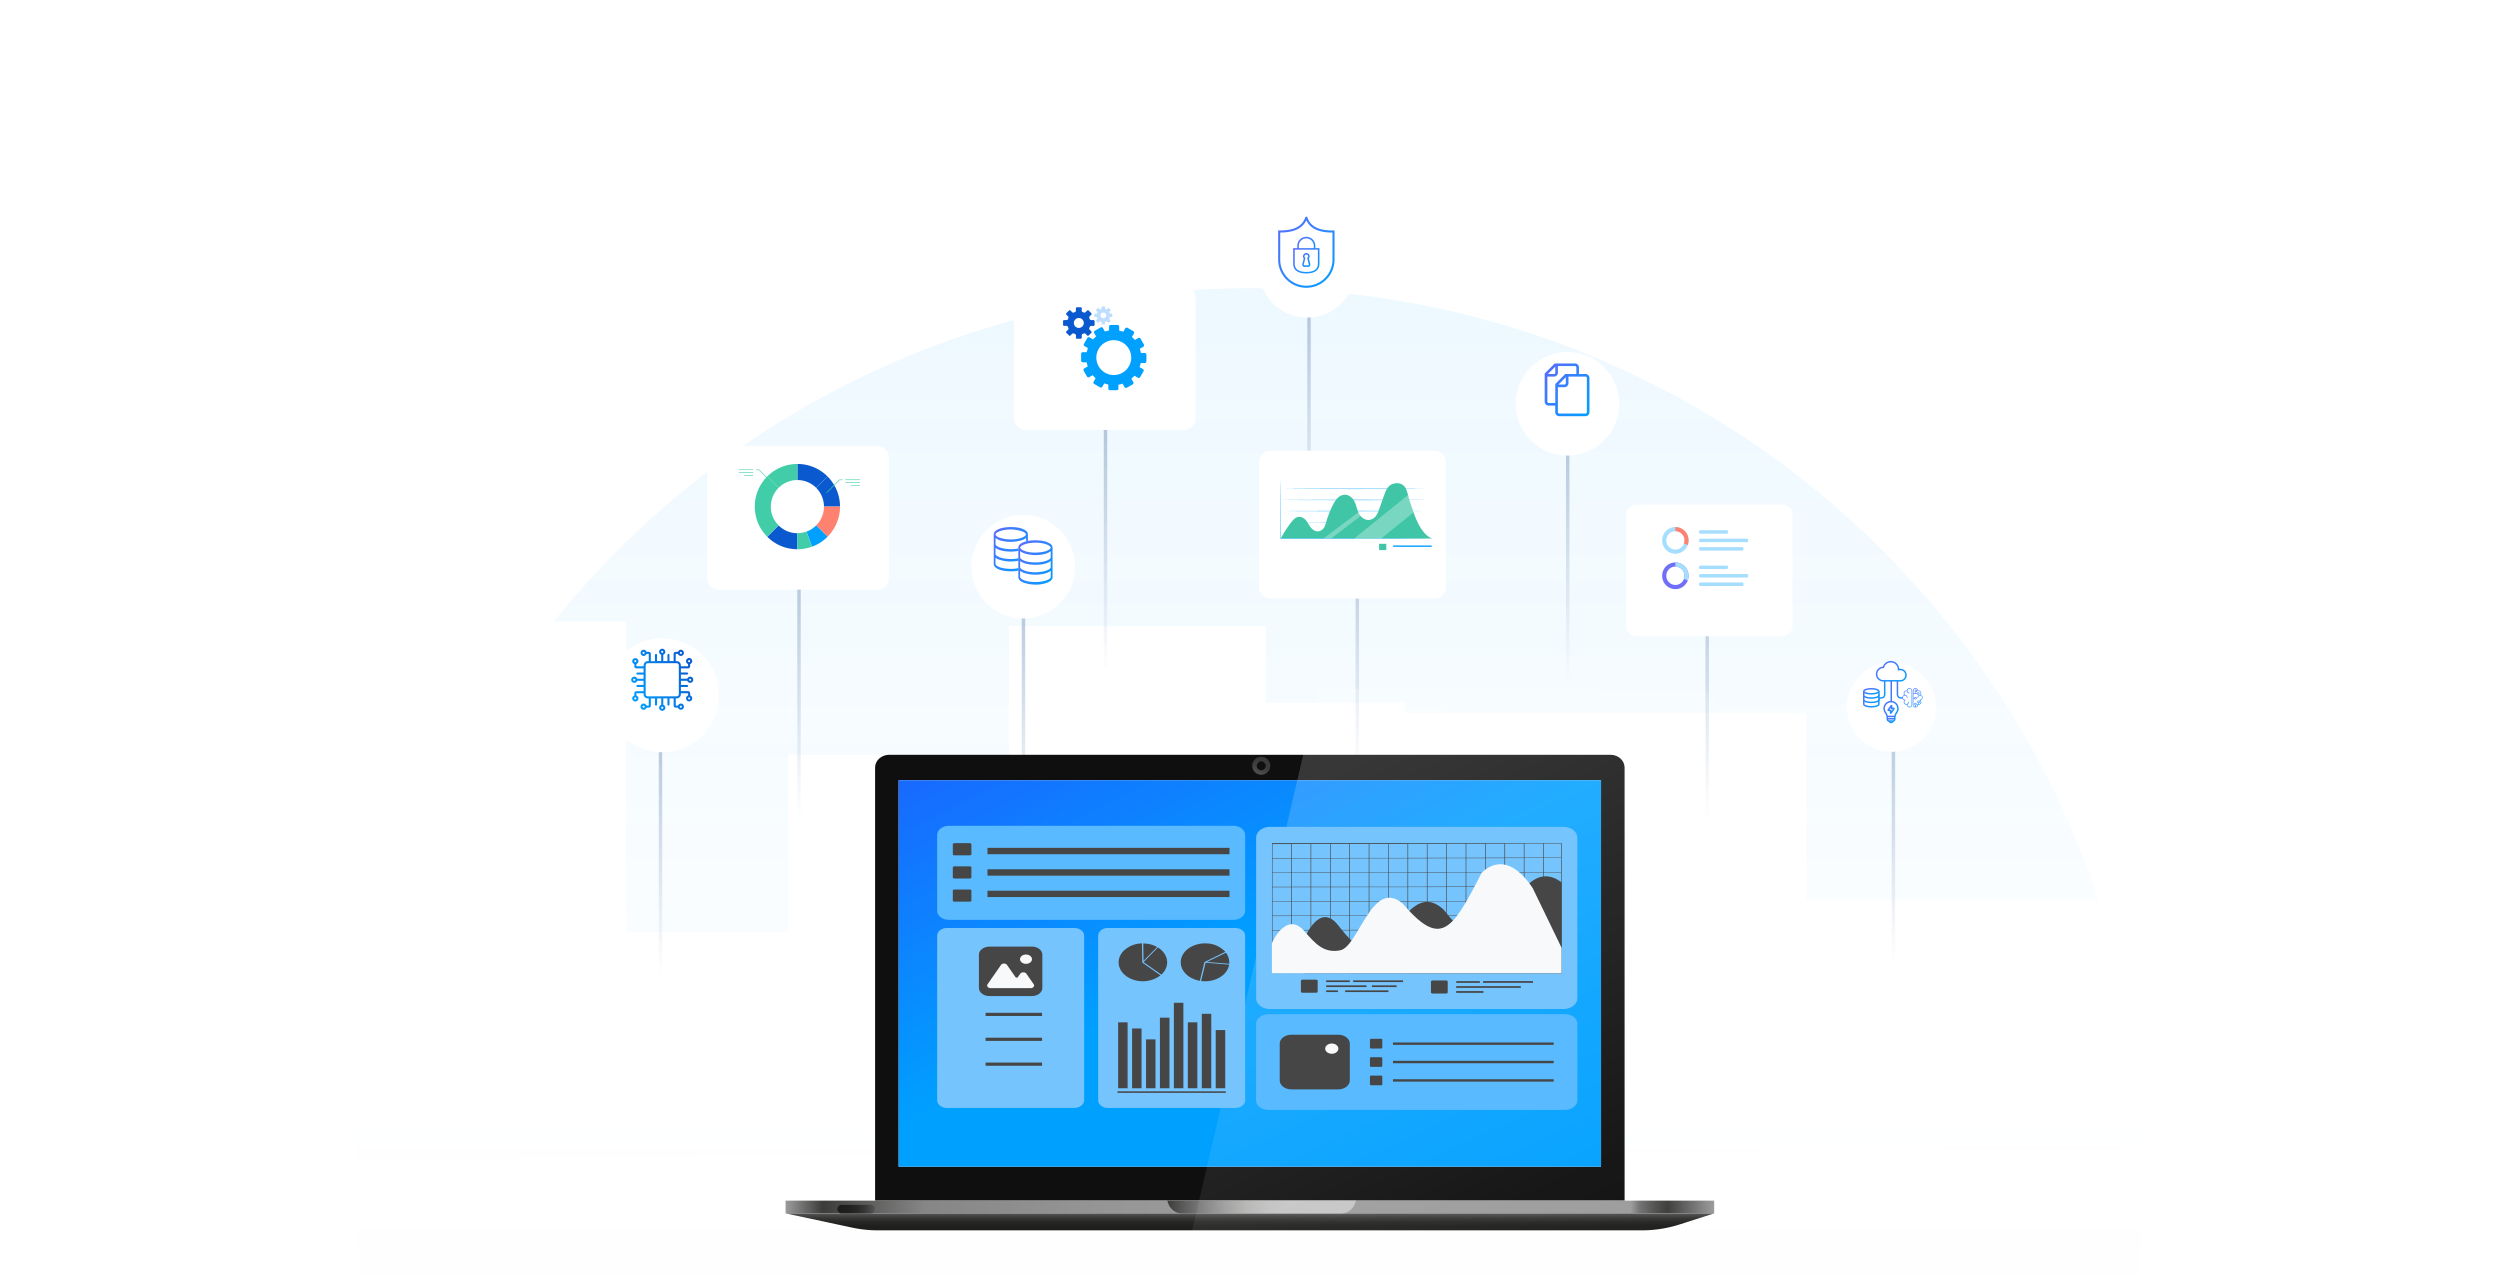 <svg xmlns="http://www.w3.org/2000/svg" width="555" height="283" fill="none" viewBox="0 0 555 283"><g clip-path="url(#a)"><circle cx="277.5" cy="262.5" r="198.5" fill="url(#b)" opacity=".1"/><g filter="url(#c)"><path fill="#fff" d="M311 164.22h90V257h-90z"/></g><g filter="url(#d)"><path fill="#fff" d="M396 205.68h90V257h-90z"/></g><g filter="url(#e)"><path fill="#fff" d="M134 212.94h57V257h-57z"/></g><g filter="url(#f)"><path fill="#fff" d="M25 199.98h57V257H25z"/></g><g filter="url(#g)"><path fill="#fff" d="M82 144h57v113H82z"/></g><g filter="url(#h)"><path fill="#fff" d="M175 173.55h57V257h-57z"/></g><g filter="url(#i)"><path fill="#fff" d="M224 145.04h57V257h-57V145.04Z"/></g><g filter="url(#j)"><path fill="#fff" d="M480 221.75h51V257h-51z"/></g><g filter="url(#k)"><path fill="#fff" d="M255 172h57v83h-57z"/></g><path stroke="url(#l)" stroke-width=".77" d="M146.63 153.97v62.79"/><path stroke="url(#m)" stroke-width=".77" d="M177.38 119v62.79"/><path stroke="url(#n)" stroke-width=".77" d="M227.21 124.28v62.79"/><path stroke="url(#o)" stroke-width=".77" d="M245.42 86.58v62.8"/><path stroke="url(#p)" stroke-width=".77" d="M290.6 60.55v62.79"/><path stroke="url(#q)" stroke-width=".77" d="M301.32 109.56v62.79"/><path stroke="url(#r)" stroke-width=".77" d="M348.03 88.12v62.79"/><path stroke="url(#s)" stroke-width=".77" d="M379 118.95v62.8"/><path stroke="url(#t)" stroke-width=".77" d="M420.34 150.89v62.79"/><g filter="url(#u)"><path fill="#fff" d="M262.9 60.55h-35.24a2.54 2.54 0 0 0-2.54 2.54v26.76c0 1.4 1.14 2.54 2.54 2.54h35.24c1.4 0 2.54-1.14 2.54-2.54V63.09c0-1.4-1.13-2.54-2.54-2.54Z"/></g><path fill="#00A0FF" d="M240.01 78.56v1.5c0 .2.17.37.37.37h.86c.06.31.14.62.24.9l-.77.46a.38.38 0 0 0-.14.5l.74 1.3c.1.17.34.23.51.13l.75-.43c.2.24.42.47.66.68l-.45.77c-.1.18-.05.4.13.5l1.3.75c.18.1.4.05.5-.13l.44-.75c.29.1.6.2.9.26v.89c0 .2.17.37.38.37h1.49c.2 0 .37-.16.37-.37v-.86c.31-.05.62-.13.92-.23l.44.77c.1.17.34.23.51.13l1.3-.74c.17-.1.23-.34.13-.51l-.43-.75c.24-.2.47-.42.68-.66l.77.45c.18.1.4.05.5-.14l.75-1.29c.1-.17.04-.4-.14-.5l-.74-.44c.1-.29.2-.6.26-.9h.89c.2 0 .37-.17.37-.38v-1.49c0-.2-.17-.37-.37-.37h-.86a6 6 0 0 0-.24-.92l.77-.45c.18-.1.24-.33.14-.5l-.74-1.3a.38.38 0 0 0-.52-.14l-.74.43c-.2-.24-.42-.46-.66-.67l.45-.77c.1-.18.04-.4-.13-.51l-1.3-.75a.37.37 0 0 0-.5.14l-.44.75c-.3-.11-.6-.2-.9-.26v-.9c0-.2-.18-.36-.38-.36h-1.5c-.2 0-.37.17-.37.37v.86c-.31.05-.62.13-.91.23l-.45-.77a.37.37 0 0 0-.51-.14l-1.3.75a.37.37 0 0 0-.13.5l.43.75c-.24.2-.47.42-.68.66l-.77-.45a.37.37 0 0 0-.5.14l-.75 1.3c-.1.17-.05.4.14.5l.74.43c-.1.3-.2.6-.26.92h-.89c-.2 0-.37.17-.37.37h.01Zm3.38.83a3.87 3.87 0 1 1 7.74 0 3.87 3.87 0 0 1-7.74 0Z"/><path fill="#0B59CE" d="M236 71.29v.83c0 .13.1.23.23.23h.54c.13 0 .26.1.3.21l.1.25c.06.11.04.28-.05.37l-.39.38a.23.23 0 0 0 0 .32l.6.6c.08.09.22.09.31 0l.39-.39a.34.34 0 0 1 .36-.06l.25.1c.12.04.22.18.22.3v.55c0 .12.1.22.22.22h.84c.12 0 .23-.1.23-.22v-.55c0-.12.1-.26.21-.3l.25-.1a.34.34 0 0 1 .36.06l.39.39c.09.09.23.09.32 0l.6-.6c.08-.08.08-.23 0-.32l-.39-.38a.34.34 0 0 1-.06-.37l.1-.25a.34.34 0 0 1 .3-.21h.54c.13 0 .23-.1.23-.23v-.83c0-.13-.1-.23-.23-.23h-.54a.35.35 0 0 1-.3-.22l-.1-.24a.34.34 0 0 1 .06-.37l.38-.38c.1-.09.1-.24 0-.33l-.6-.59a.23.23 0 0 0-.31 0l-.39.39a.34.34 0 0 1-.36.06l-.25-.1a.34.34 0 0 1-.21-.3v-.55c0-.12-.1-.22-.23-.22h-.84c-.12 0-.23.1-.23.23v.54c0 .12-.1.26-.21.3l-.25.1a.34.34 0 0 1-.36-.06l-.38-.39a.23.23 0 0 0-.33 0l-.59.6a.23.23 0 0 0 0 .32l.39.38c.08.1.11.25.06.37l-.1.24a.34.34 0 0 1-.3.22h-.55c-.13 0-.23.1-.23.23Zm2.4.41a1.1 1.1 0 1 1 2.2 0 1.1 1.1 0 0 1-2.2 0Z"/><path fill="#BEDDFF" d="M242.94 69.77v.48c0 .07.06.13.13.13h.31a.2.2 0 0 1 .17.12l.06.14a.2.2 0 0 1-.04.21l-.22.22a.13.13 0 0 0 0 .19l.34.34c.06.05.14.05.19 0l.22-.22a.2.2 0 0 1 .21-.04l.14.06c.07.02.12.1.12.17v.3c0 .08.06.14.13.14h.48c.07 0 .13-.06.13-.13v-.31a.2.2 0 0 1 .12-.17l.15-.06a.18.18 0 0 1 .2.04l.22.22c.05.05.14.05.19 0l.34-.34a.13.13 0 0 0 0-.19l-.22-.22a.2.2 0 0 1-.04-.21l.06-.14a.2.2 0 0 1 .17-.12h.31c.07 0 .13-.06.13-.13v-.48a.13.13 0 0 0-.13-.13h-.3a.2.2 0 0 1-.18-.13l-.06-.14a.2.2 0 0 1 .04-.21l.22-.22a.13.13 0 0 0 0-.19l-.34-.34a.13.13 0 0 0-.19 0l-.22.22a.2.2 0 0 1-.2.04l-.15-.06a.2.2 0 0 1-.12-.17v-.31a.13.13 0 0 0-.13-.13h-.48a.13.13 0 0 0-.13.13v.3a.2.2 0 0 1-.12.18l-.14.06a.2.2 0 0 1-.21-.04l-.22-.22a.13.13 0 0 0-.19 0l-.34.34a.13.13 0 0 0 0 .19l.22.22a.2.2 0 0 1 .04.2l-.06.15a.2.2 0 0 1-.17.13h-.31a.13.13 0 0 0-.13.13Zm1.37.24c0-.35.28-.63.63-.63.34 0 .63.28.63.63a.63.63 0 1 1-1.26 0Z"/><g filter="url(#v)"><path fill="#fff" d="M194.78 96h-35.24a2.54 2.54 0 0 0-2.54 2.54v26.76c0 1.4 1.14 2.54 2.54 2.54h35.24c1.4 0 2.54-1.14 2.54-2.54V98.54c0-1.4-1.14-2.54-2.54-2.54Z"/></g><path fill="#0B59CE" d="M177.02 103v3.57c1.63 0 3.1.66 4.17 1.72l2.52-2.52a9.43 9.43 0 0 0-6.69-2.77Z"/><path fill="#0B59CE" d="M182.92 112.47h3.56a9.44 9.44 0 0 0-2.77-6.7l-2.52 2.53a5.88 5.88 0 0 1 1.73 4.17Z"/><path fill="#FF8270" d="M182.92 112.47c0 1.63-.66 3.1-1.73 4.17l2.52 2.52a9.53 9.53 0 0 0 2.25-3.6l.04-.11a8.08 8.08 0 0 0 .29-1.07c.13-.62.2-1.26.2-1.91h-3.57Z"/><path fill="#00A0FF" d="M180.26 121.36a9.32 9.32 0 0 1-.55.19l.43-.14.03-.01.39-.15.05-.02.36-.16c.03 0 .05-.02.07-.03.12-.05.23-.1.34-.17l.09-.04a8.52 8.52 0 0 0 .4-.23h.01l.3-.19.04-.03.06-.04.29-.2.08-.06.3-.24.07-.05a10.18 10.18 0 0 0 .7-.63l-2.53-2.52c-.6.6-1.33 1.08-2.15 1.37l1.22 3.35Z"/><path fill="#0B59CE" d="m174.85 121.68.29.06.12.03.33.05.28.04.1.02.3.02h.07c.22.02.45.03.68.03v-3.56c-1.63 0-3.1-.66-4.17-1.73l-2.52 2.52.02.02a11.75 11.75 0 0 0 .68.61l.06.05.3.24.09.06a13.9 13.9 0 0 0 .87.56l.22.13.1.05.33.16.07.03.37.16.05.02.1.04.3.11-.3-.11.3.11.02.01.42.14a9.2 9.2 0 0 0 .52.13Z"/><path fill="#40CDA7" d="M177.02 121.93h.4l.1-.01.4-.03h.09l.28-.04.18-.03.17-.03.42-.08.04-.01c.39-.09.78-.2 1.16-.34l-1.22-3.35a5.9 5.9 0 0 1-2.02.35v3.57Zm0-15.36V103a9.4 9.4 0 0 0-4.64 1.22l-.14.08c-.7.4-1.34.9-1.9 1.47l2.51 2.53a5.87 5.87 0 0 1 4.17-1.73Z"/><path fill="#40CDA7" d="m169.98 106.15-.28.32-.05.06-.23.3-.06.09-.2.29-.07.1-.19.3-.06.1-.17.3-.05.1c-.06.1-.11.22-.16.33l-.04.07-.15.37-.02.05c-.06.13-.1.26-.15.4l-.01.02-.14.42a8.4 8.4 0 0 0-.34 1.78v.02c-.02.15-.03.29-.03.44v.02l-.02.44h3.57c0-1.63.66-3.1 1.72-4.18l-2.51-2.52a8.7 8.7 0 0 0-.33.34c0 .02-.02.03-.03.04Zm1.15 6.32h-3.57a9.9 9.9 0 0 0 .04.89v.03l.06.44a11.08 11.08 0 0 0 .42 1.75l.01.04.15.38.02.06.16.36.04.09.16.32.02.03c0 .03.02.05.04.08l.16.3.03.05.04.06.17.28.05.06.04.06.18.27.05.06.03.04c.07.1.14.2.22.28l.04.05.02.03.26.3.03.03.01.02.31.33 2.53-2.52a5.89 5.89 0 0 1-1.73-4.17Z"/><path fill="#40CDA7" d="M171.36 107.21c-.02 0-.03 0-.05-.02l-2.8-2.81h-.6a.06.06 0 0 1-.07-.07c0-.03.03-.06.07-.06h.62c.02 0 .03 0 .04.02l2.84 2.83a.1.1 0 0 1 0 .1.06.06 0 0 1-.05.01Zm-4.21-2.86h-3.09a.06.06 0 0 1-.06-.06c0-.04.03-.06.06-.06h3.09c.03 0 .06.02.06.06 0 .04-.03.06-.06.06Zm0 .63h-3.09a.06.06 0 0 1-.06-.07c0-.03.03-.06.06-.06h3.09c.03 0 .06.03.06.06 0 .04-.03.07-.06.07Zm0 .62h-1.89a.06.06 0 0 1-.06-.06c0-.04.03-.07.06-.07h1.89c.03 0 .06.03.06.06 0 .04-.03.07-.06.07Zm16.39 3.82c-.02 0-.04 0-.05-.02a.06.06 0 0 1 0-.09l2.83-2.83a.06.06 0 0 1 .05-.02h.62c.03 0 .06.03.06.07 0 .03-.03.06-.06.06h-.6l-2.8 2.81a.06.06 0 0 1-.05.02Zm7.29-2.85h-3.08a.06.06 0 0 1-.06-.07c0-.03.02-.06.06-.06h3.08c.04 0 .07.03.07.06 0 .04-.03.07-.07.07Zm0 .62h-3.08a.06.06 0 0 1-.06-.06c0-.04.02-.07.06-.07h3.08c.04 0 .07.03.07.06 0 .04-.03.07-.07.07Zm0 .62h-1.88a.06.06 0 0 1-.07-.06c0-.04.03-.07.07-.07h1.88c.04 0 .07.03.07.07 0 .03-.03.06-.07.06Z"/><g filter="url(#w)"><path fill="#fff" d="M395.61 109h-32.29a2.33 2.33 0 0 0-2.32 2.33v24.51a2.33 2.33 0 0 0 2.32 2.33h32.29a2.33 2.33 0 0 0 2.32-2.33v-24.51a2.33 2.33 0 0 0-2.32-2.33Z"/></g><path fill="#A6DEFF" d="M371.93 117a2.95 2.95 0 0 0-2.93 2.97 2.95 2.95 0 0 0 2.93 2.96 2.93 2.93 0 0 0 2.93-2.96 2.95 2.95 0 0 0-2.93-2.97Zm0 5a2.03 2.03 0 0 1-2.01-2.03c0-1.13.9-2.05 2.01-2.05a2.03 2.03 0 0 1 1.9 2.75 2.01 2.01 0 0 1-1.9 1.34Z"/><path fill="#FF8270" d="M374.86 119.97c0 .36-.06.7-.18 1.03l-.86-.33a2.03 2.03 0 0 0-1.89-2.75V117a2.95 2.95 0 0 1 2.93 2.97Z"/><path fill="#A6DEFF" d="M383.34 117.7h-5.87a.27.27 0 0 0-.27.27v.24c0 .14.12.26.27.26h5.87c.15 0 .27-.12.27-.26v-.24a.27.27 0 0 0-.27-.27Zm4.49 1.88h-10.36a.27.27 0 0 0-.27.27v.23c0 .15.12.27.27.27h10.36c.15 0 .27-.12.27-.27v-.23a.27.27 0 0 0-.27-.27Zm-1.05 1.88h-9.31a.27.27 0 0 0-.27.27v.23c0 .15.12.27.27.27h9.3c.16 0 .28-.12.28-.27v-.23a.27.27 0 0 0-.27-.27Z"/><path fill="#716FF7" d="M371.93 124.86a2.95 2.95 0 0 0-2.93 2.96 2.95 2.95 0 0 0 2.93 2.97 2.93 2.93 0 0 0 2.93-2.97 2.95 2.95 0 0 0-2.93-2.96Zm0 5a2.03 2.03 0 0 1-2.01-2.04c0-1.13.9-2.04 2.01-2.04a2.03 2.03 0 0 1 1.9 2.75 2 2 0 0 1-1.9 1.33Z"/><path fill="#A6DEFF" d="M374.86 127.82c0 .37-.06.71-.18 1.03l-.86-.32a2.03 2.03 0 0 0-1.89-2.75v-.92a2.95 2.95 0 0 1 2.93 2.96Zm8.48-2.26h-5.87a.27.27 0 0 0-.27.27v.23c0 .15.12.27.27.27h5.87c.15 0 .27-.12.27-.27v-.23a.27.27 0 0 0-.27-.27Zm4.49 1.88h-10.36a.27.27 0 0 0-.27.27v.23c0 .15.12.27.27.27h10.36c.15 0 .27-.12.27-.27v-.23a.27.27 0 0 0-.27-.27Zm-1.05 1.87h-9.31a.27.27 0 0 0-.27.27v.24c0 .15.12.27.27.27h9.3c.16 0 .28-.13.28-.27v-.24a.27.27 0 0 0-.27-.27Z"/><g filter="url(#x)"><path fill="#fff" d="M318.4 97h-36.3a2.62 2.62 0 0 0-2.6 2.62v27.56a2.62 2.62 0 0 0 2.6 2.62h36.3a2.62 2.62 0 0 0 2.62-2.62V99.62a2.62 2.62 0 0 0-2.61-2.62Z"/></g><g filter="url(#y)"><path fill="#fff" d="M419.9 163.84a9.91 9.91 0 1 0 0-19.82 9.91 9.91 0 0 0 0 19.82Z"/></g><path stroke="url(#z)" stroke-miterlimit="10" stroke-width=".33" d="M419.86 150.25v6.7"/><path stroke="url(#A)" stroke-miterlimit="10" stroke-width=".33" d="M418.4 150.37v3.83c0 .41-.32.74-.73.74h-.9"/><path stroke="url(#B)" stroke-miterlimit="10" stroke-width=".33" d="M421.23 150.37v3.83c0 .4.33.74.74.74h.9"/><path fill="#fff" stroke="url(#C)" stroke-miterlimit="10" stroke-width=".33" d="M421.76 148.62c-.1 0-.2.01-.29.04v-.04a1.71 1.71 0 0 0-3.36-.46h-.01a1.49 1.49 0 0 0 0 2.98h3.66a1.26 1.26 0 1 0 0-2.51Z"/><path fill="#fff" d="M413.76 155.09v1.26c0 .31.75.56 1.67.56.93 0 1.68-.25 1.68-.56v-1.26"/><path stroke="url(#D)" stroke-miterlimit="10" stroke-width=".33" d="M413.76 155.09v1.26c0 .31.75.56 1.67.56.93 0 1.68-.25 1.68-.56v-1.26"/><path fill="#fff" d="M413.76 154.12v1.25c0 .32.75.57 1.67.57.93 0 1.68-.25 1.68-.57v-1.25"/><path stroke="url(#E)" stroke-miterlimit="10" stroke-width=".33" d="M413.76 154.12v1.25c0 .32.75.57 1.67.57.93 0 1.68-.25 1.68-.57v-1.25"/><path fill="#fff" d="M413.76 153.47v.93c0 .31.75.57 1.67.57.93 0 1.68-.26 1.68-.57v-.93"/><path stroke="url(#F)" stroke-miterlimit="10" stroke-width=".33" d="M413.76 153.47v.93c0 .31.75.57 1.67.57.93 0 1.68-.26 1.68-.57v-.93"/><path fill="#fff" stroke="url(#G)" stroke-miterlimit="10" stroke-width=".33" d="M415.43 154.03c.93 0 1.68-.25 1.68-.56 0-.32-.75-.57-1.68-.57-.92 0-1.67.25-1.67.57 0 .31.75.56 1.67.56Z"/><path fill="#fff" stroke="url(#H)" stroke-miterlimit="10" stroke-width=".33" d="M419.82 160.4a.38.38 0 1 0 0-.76.38.38 0 0 0 0 .76Z"/><path fill="#fff" stroke="url(#I)" stroke-miterlimit="10" stroke-width=".33" d="M421.34 157.3a1.53 1.53 0 1 0-2.78.87c.4.59.42 1.08.42 1.08v.38c0 .25.2.45.44.45h.79c.24 0 .44-.2.44-.45v-.38s.01-.49.42-1.08c.17-.24.27-.54.27-.87Z"/><path stroke="url(#J)" stroke-miterlimit="10" stroke-width=".33" d="M418.95 159.56h1.73"/><path stroke="url(#K)" stroke-miterlimit="10" stroke-width=".33" d="M418.95 159.05h1.73"/><path fill="#fff" stroke="url(#L)" stroke-miterlimit="10" stroke-width=".33" d="M420.38 157.25h-.47l.04-.52a.07.07 0 0 0-.06-.07c-.02 0-.04 0-.06.03l-.64.9c-.02.03-.01.07.02.1l.04.01h.48l-.05.54c0 .02.02.05.05.06l.02.01c.02 0 .05-.01.06-.03l.63-.91c.03-.03.02-.08-.01-.1a.07.07 0 0 0-.04-.01Z"/><path fill="#fff" d="M424.43 153.37v3.18s-.28.84-.84.28l-.14-.14-.14-.28-.35-.1-.21-.32v-.28l.14-.28-.28-.14-.22-.28v-.32l.18-.26.32-.12-.14-.14v-.42l.07-.24.25-.14h.34l.04-.32.28-.14s.28-.28.56.14l.14.19v.13Zm.28 0v3.18s.29.84.85.28l.14-.14.14-.28.35-.1.2-.32v-.28l-.13-.28.28-.14.22-.28v-.32l-.18-.26-.32-.12.14-.14v-.42l-.08-.24-.24-.14h-.34l-.04-.32-.28-.14s-.28-.28-.56.14l-.15.19v.13Z"/><path fill="#fff" d="M425.3 153.59a.2.2 0 1 0 0-.41.2.2 0 0 0 0 .4Zm.54.57a.2.2 0 1 0 0-.4.2.2 0 0 0 0 .4Zm-.62 1.08a.2.2 0 1 0 0-.4.2.2 0 0 0 0 .4Zm.71.78a.2.2 0 1 0 0-.41.2.2 0 0 0 0 .4Zm-.71.49a.2.2 0 0 0 .2-.2.2.2 0 1 0-.2.2Z"/><path fill="url(#M)" d="M423.91 152.76h-.02c-.3 0-.55.25-.57.55a.6.6 0 0 0-.7.59c0 .14.06.28.16.39a.58.58 0 0 0-.46.57v.01c0 .29.2.53.46.59a.6.6 0 0 0-.15.39.6.6 0 0 0 .7.59v.01c0 .33.26.6.58.6a.6.6 0 0 0 .59-.6v-3.05c0-.34-.28-.64-.59-.64Zm.46 3.7c0 .25-.2.45-.46.45a.46.46 0 0 1-.45-.46l.01-.06.01-.02c.17-.1.3-.3.3-.51a.07.07 0 0 0-.08-.07.07.07 0 0 0-.06.07c0 .24-.2.44-.44.44a.44.44 0 0 1-.43-.44v-.02c0-.16.08-.3.2-.38.03-.02.05-.05.04-.08a.07.07 0 0 0-.07-.04h-.04a.46.46 0 0 1-.45-.47c0-.19.11-.35.27-.42.05-.02.1-.03.16-.03.24 0 .44.2.44.45 0 .03.03.06.07.06.03 0 .06-.03.06-.06 0-.29-.2-.53-.46-.58a.46.46 0 0 1-.23-.4c0-.25.2-.46.46-.46l.11.02c.05.27.28.48.56.48.04 0 .07-.03.07-.07a.07.07 0 0 0-.07-.07.44.44 0 0 1-.43-.38v-.04c0-.26.2-.47.46-.47.25 0 .45.24.45.5v3.06Z"/><path fill="url(#N)" d="M426.82 154.87a.58.58 0 0 0-.36-.54.54.54 0 0 0-.1-.04.6.6 0 0 0 .14-.4.6.6 0 0 0-.58-.6l-.12.02a.6.6 0 0 0-.58-.54c-.3 0-.58.3-.58.63v3.06c0 .32.26.6.58.6a.6.6 0 0 0 .59-.6v-.02l.1.01a.6.6 0 0 0 .6-.6.6.6 0 0 0-.15-.39.6.6 0 0 0 .46-.58v-.01Zm-1.6 1.58a.13.13 0 0 1-.14-.13c0-.08.06-.14.14-.14.07 0 .13.06.13.13 0 .08-.06.14-.13.14Zm.7-.5a.13.13 0 0 1-.14-.13c0-.08.06-.14.14-.14.07 0 .13.06.13.13 0 .08-.06.14-.13.14Zm.31-.61h-.03a.07.07 0 0 0-.07.04c-.01.03 0 .06.02.08.14.08.22.23.22.4 0 .22-.17.42-.38.45v-.23c.11-.03.2-.14.2-.26a.27.27 0 1 0-.33.26v.23a.4.4 0 0 1-.12-.03.07.07 0 0 0-.07.01c-.02.02-.02.05-.02.07l.01.03.01.06c0 .24-.16.43-.38.46v-.34c.11-.03.2-.13.2-.25a.27.27 0 1 0-.33.25v.34a.46.46 0 0 1-.39-.46v-1.38h.2c.03.12.13.2.26.2a.27.27 0 1 0-.26-.33h-.2v-.9h.83a.27.27 0 1 0 0-.13h-.22v-.27c.11-.03.2-.14.2-.26a.27.27 0 1 0-.33.26v.27h-.47v-.5c0-.27.2-.5.45-.5.24 0 .45.2.45.46v.03c0 .02 0 .04.03.06h.06c.05-.02.1-.03.16-.03.25 0 .45.21.45.47 0 .16-.08.31-.22.4a.58.58 0 0 0-.47.57c0 .03.03.06.07.06.04 0 .07-.03.07-.06 0-.25.2-.45.43-.45.06 0 .11.01.16.03.16.07.28.24.28.43 0 .25-.2.46-.45.46h-.02Zm-1.15-.33c0-.07.06-.13.14-.13.07 0 .13.06.13.13 0 .08-.06.14-.13.14a.13.13 0 0 1-.14-.14Zm.23-1.5a.13.13 0 0 1-.14-.14c0-.08.06-.13.14-.13.07 0 .13.05.13.13 0 .07-.06.13-.13.13Zm.4.45c0-.07.07-.13.14-.13.08 0 .14.06.14.13 0 .08-.06.14-.14.14a.13.13 0 0 1-.13-.14Z"/><g filter="url(#O)"><path fill="#fff" d="M290.21 67.44a10.72 10.72 0 1 0 0-21.44 10.72 10.72 0 0 0 0 21.44Z"/></g><path fill="#fff" stroke="url(#P)" stroke-miterlimit="10" stroke-width=".46" d="M295.86 51.4c-2.7 0-5-.65-5.84-3.06h-.03c-.85 2.41-3.15 3.05-5.84 3.05h-.17v6.24a6.03 6.03 0 1 0 12.06 0v-6.24h-.17Z"/><path fill="#fff" d="M290 57.9a1.83 1.83 0 0 1-1.83-1.83v-1.5a1.83 1.83 0 0 1 3.66 0v1.5c0 1-.82 1.83-1.83 1.83Z"/><path fill="url(#Q)" d="M290 52.92c.91 0 1.66.74 1.66 1.66v1.49a1.66 1.66 0 0 1-3.32 0v-1.5c0-.9.75-1.65 1.66-1.65Zm0-.35a2 2 0 0 0-2 2v1.5a2 2 0 0 0 4 0v-1.5a2 2 0 0 0-2-2Z"/><path fill="#fff" d="M290 60.54c-1.82 0-2.75-.67-2.75-2v-3.29h5.5v3.29c0 1.33-.93 2-2.75 2Z"/><path fill="url(#R)" d="M292.57 55.42v3.12c0 1.42-1.15 1.83-2.57 1.83s-2.57-.41-2.57-1.83v-3.12h5.14Zm.35-.34h-5.84v3.46c0 .99.5 2.17 2.92 2.17 2.41 0 2.92-1.18 2.92-2.17v-3.46Z"/><path fill="#fff" d="M289.6 59.08a.3.3 0 0 1-.26-.12c-.06-.08-.08-.18-.06-.28l.34-1.35a.57.57 0 1 1 .96-.42c0 .16-.08.31-.2.42l.34 1.35c.02.1 0 .2-.06.28a.31.31 0 0 1-.25.12h-.82Z"/><path fill="url(#S)" d="M290 56.52c.22 0 .4.17.4.4a.4.4 0 0 1-.21.34l.36 1.47c.02.09-.05.18-.14.18h-.83a.15.15 0 0 1-.14-.18l.36-1.47a.4.4 0 0 1-.2-.35c0-.22.17-.4.39-.4m.01-.34a.74.74 0 0 0-.57 1.21l-.32 1.26a.49.49 0 0 0 .48.62h.82a.5.5 0 0 0 .48-.62l-.31-1.26a.8.8 0 0 0 .17-.47c0-.4-.34-.74-.75-.74Z"/><g filter="url(#T)"><path fill="#fff" d="M226.83 134.23a11.49 11.49 0 1 0 0-22.97 11.49 11.49 0 0 0 0 22.97Z"/></g><path fill="url(#U)" d="m226.08 126.12-.35.07a7.29 7.29 0 0 1-1.35.1 11.92 11.92 0 0 1-1.34-.1 10.2 10.2 0 0 1-.6-.12c-.2-.05-.38-.1-.54-.17a1.9 1.9 0 0 1-.72-.4c-.13-.14-.18-.24-.18-.3v-1.4a2.5 2.5 0 0 0 .8.44 7.96 7.96 0 0 0 3.31.38c.24-.01.46-.04.68-.08l.3-.06v-.55l-.35.07a7.29 7.29 0 0 1-1.35.1 8.65 8.65 0 0 1-1.95-.22 3.66 3.66 0 0 1-1.25-.57c-.13-.14-.19-.24-.19-.3v-1.4l.35.24a3.53 3.53 0 0 0 1.02.38 6.49 6.49 0 0 0 1.31.2 9.44 9.44 0 0 0 2.42-.13v-.55l-.35.07a8.62 8.62 0 0 1-3.83-.29 1.9 1.9 0 0 1-.72-.4c-.13-.14-.19-.24-.19-.3v-1.4a3.53 3.53 0 0 0 1.36.63 8.43 8.43 0 0 0 4.63-.19 3.07 3.07 0 0 0 .8-.45v.77c.03 0 .05-.02.07-.03l.33-.06v-1.45a.93.93 0 0 0-.1-.41 1.16 1.16 0 0 0-.27-.36c-.1-.09-.22-.17-.36-.25a3.82 3.82 0 0 0-1.03-.4 6.8 6.8 0 0 0-1.32-.2 9.44 9.44 0 0 0-2.75.2 5.76 5.76 0 0 0-1.03.4c-.14.08-.25.16-.35.25-.13.11-.22.23-.28.36a.93.93 0 0 0-.1.4v6.55c0 .15.03.28.1.4.06.14.15.25.28.37.1.09.22.17.35.25a3.36 3.36 0 0 0 1.03.39 6.49 6.49 0 0 0 1.32.21 9.4 9.4 0 0 0 2.12-.08l.3-.06v-.55h-.03Zm-4.9-7.77c.13-.13.37-.26.72-.4a4.9 4.9 0 0 1 1.14-.3 7.81 7.81 0 0 1 2.03-.07 7.67 7.67 0 0 1 1.8.37c.36.13.6.27.72.4.12.14.18.24.18.3 0 .07-.06.16-.18.3-.12.14-.36.27-.72.4a5.3 5.3 0 0 1-1.14.3 7.29 7.29 0 0 1-1.35.1 11.92 11.92 0 0 1-1.34-.1l-.6-.13c-.2-.05-.38-.1-.54-.16a1.9 1.9 0 0 1-.72-.41c-.13-.14-.18-.23-.18-.3 0-.06.06-.16.18-.3Z"/><path fill="url(#V)" d="M233.29 120.82a1.03 1.03 0 0 1 .38.75v6.56c0 .14-.04.28-.1.4-.06.13-.16.25-.28.36a3.3 3.3 0 0 1-.83.47 7.4 7.4 0 0 1-3.31.39 7.91 7.91 0 0 1-1.88-.39 3.36 3.36 0 0 1-.47-.22 1.84 1.84 0 0 1-.35-.25 1.15 1.15 0 0 1-.28-.36.92.92 0 0 1-.1-.4v-6.55a1.07 1.07 0 0 1 .38-.76c.1-.1.22-.18.35-.25a4.05 4.05 0 0 1 1.03-.4 6.5 6.5 0 0 1 1.32-.2 9.4 9.4 0 0 1 2.75.2 5.68 5.68 0 0 1 1.03.4c.14.08.26.16.36.25Zm-5.9.05c-.36.14-.6.27-.72.41-.13.14-.19.24-.19.3s.06.16.19.3c.12.13.36.26.72.4a5.03 5.03 0 0 0 1.13.3 7.41 7.41 0 0 0 1.35.09 12.06 12.06 0 0 0 1.35-.1l.6-.12c.2-.05.37-.1.54-.17.35-.13.6-.27.71-.4.13-.14.19-.24.19-.3s-.06-.17-.19-.3a1.97 1.97 0 0 0-.71-.4 4.97 4.97 0 0 0-1.14-.3 7.7 7.7 0 0 0-2.04-.07 6.43 6.43 0 0 0-1.8.36Zm4.97 3.59c.35-.13.6-.27.71-.4.13-.14.19-.24.19-.3v-1.4a3.55 3.55 0 0 1-1.36.63 7.95 7.95 0 0 1-2.76.2 7.52 7.52 0 0 1-1.87-.39 3.2 3.2 0 0 1-.8-.45v1.4c0 .07.06.17.18.3.13.14.37.27.72.41a4.82 4.82 0 0 0 1.14.3 9.96 9.96 0 0 0 2.04.07 9.78 9.78 0 0 0 1.26-.2c.19-.05.37-.1.53-.17h.02Zm0 2.18c.35-.13.6-.27.71-.4.13-.14.19-.24.19-.3v-1.4l-.35.24a3.55 3.55 0 0 1-1.01.38 6.5 6.5 0 0 1-1.32.2 9.4 9.4 0 0 1-2.75-.2 5.68 5.68 0 0 1-1.01-.38 2.2 2.2 0 0 1-.35-.24v1.4c0 .06.06.16.18.3.13.13.37.26.72.4a4.82 4.82 0 0 0 1.14.3 7.81 7.81 0 0 0 2.04.07 9.78 9.78 0 0 0 1.26-.2c.19-.05.37-.1.53-.17h.02Zm0 2.18c.35-.13.6-.26.71-.4.13-.14.19-.24.19-.3v-1.4l-.35.24a3.55 3.55 0 0 1-1.01.38 8.43 8.43 0 0 1-4.63-.17 3.2 3.2 0 0 1-.8-.45v1.4c0 .06.06.16.18.3.13.13.37.27.72.4a5.05 5.05 0 0 0 1.14.3 9.96 9.96 0 0 0 2.04.07 7.33 7.33 0 0 0 1.8-.37Z"/><g filter="url(#W)"><path fill="#fff" d="M347.64 98.07a11.49 11.49 0 1 0 0-22.97 11.49 11.49 0 0 0 0 22.97Z"/></g><path fill="url(#X)" d="M351.99 83.03a.8.8 0 0 1 .61.26c.17.17.26.38.26.62v7.6c0 .24-.08.44-.26.62a.83.83 0 0 1-.61.26h-5.85a.84.84 0 0 1-.62-.26.85.85 0 0 1-.26-.62v-1.46h-1.46a.84.84 0 0 1-.62-.26.86.86 0 0 1-.26-.63v-6.13a.29.29 0 0 1 .09-.2l2.05-2.06a.29.29 0 0 1 .2-.08h4.39a.88.88 0 0 1 .88.88v1.46h1.46Zm-8.19 6.43h1.47v-4.09c0-.04 0-.08.02-.11a.46.46 0 0 1 .07-.1l2.04-2.05a.45.45 0 0 1 .1-.06.26.26 0 0 1 .11-.02h2.34v-1.47a.28.28 0 0 0-.09-.2.28.28 0 0 0-.2-.09h-3.8v1.46c0 .24-.09.45-.26.62a.83.83 0 0 1-.62.26h-1.46v5.55c0 .09.03.15.09.21.05.06.12.09.2.09Zm1.47-8.06-1.64 1.63h1.35c.08 0 .15-.03.2-.09a.28.28 0 0 0 .09-.2V81.4Zm7.01 10.1v-7.6a.28.28 0 0 0-.08-.2.28.28 0 0 0-.2-.09h-3.8v1.46c0 .25-.1.46-.27.63a.86.86 0 0 1-.62.26h-1.46v5.55c0 .08.03.15.09.2.05.06.13.09.2.09H352c.08 0 .15-.03.2-.09a.28.28 0 0 0 .1-.2Zm-4.67-7.76-1.64 1.63h1.34c.08 0 .15-.03.2-.09a.29.29 0 0 0 .1-.2v-1.34Z"/><path fill="url(#Y)" d="M0 251h555v22H0z"/><g filter="url(#Z)"><path fill="#fff" d="M146.63 163.93a12.64 12.64 0 1 0 0-25.27 12.64 12.64 0 0 0 0 25.27Z"/></g><path fill="url(#aa)" d="m147.15 144.02.2.08c.23.14.35.34.35.6 0 .27-.12.47-.35.6-.08.04-.1.09-.1.18v1.28h.92v-1.32c0-.18.08-.27.23-.27.14 0 .22.1.22.27v1.32h.92v-1.55c0-.32.18-.5.5-.5h.14c.2.02.33-.01.45-.2.15-.26.5-.33.77-.22a.69.69 0 0 1-.07 1.3.66.66 0 0 1-.75-.28c-.07-.12-.14-.16-.27-.15h-.3v1.61c.32-.02.63.03.87.26.24.25.29.55.27.88h1.6v-.44c0-.04-.07-.08-.11-.11a.67.67 0 0 1-.34-.65c.03-.3.2-.5.48-.6a.65.65 0 0 1 .72.2c.3.32.21.83-.17 1.05-.09.05-.12.1-.12.2v.36a.45.45 0 0 1-.46.46h-1.59v.91h1.32c.12 0 .23.04.27.17.05.15-.06.3-.25.3h-1.34v.9l.13.01h1.16c.08 0 .13-.01.17-.1a.67.67 0 0 1 .78-.33c.3.08.5.36.5.67a.7.7 0 0 1-.5.66.67.67 0 0 1-.77-.33c-.05-.09-.1-.1-.19-.1h-1.27v.92h1.3c.19 0 .29.07.29.22s-.1.23-.3.23h-1.3v.92h1.57c.3 0 .48.19.49.49v.13c-.02.2 0 .35.2.48.26.15.32.5.2.77a.69.69 0 0 1-1.3-.09c-.07-.29.04-.6.3-.74.12-.07.15-.14.14-.26v-.3h-1.6c.01.32-.03.62-.28.86-.23.24-.53.3-.86.27v1.6h.45c.03 0 .06-.06.09-.1a.7.7 0 0 1 .77-.33c.29.08.5.35.5.65a.67.67 0 0 1-.48.68.67.67 0 0 1-.8-.34c-.04-.07-.08-.1-.16-.1-.13.01-.26.02-.4 0a.45.45 0 0 1-.44-.45v-1.6h-.92v1.33c0 .15-.07.24-.18.26-.16.04-.28-.07-.28-.24v-1.35h-.92v1.28c0 .1.02.14.1.19.29.15.42.47.34.77a.7.7 0 0 1-.67.51.7.7 0 0 1-.67-.5.68.68 0 0 1 .34-.79c.06-.03.1-.05.1-.13v-1.27l-.01-.06h-.9v.99c0 .5-.05.64-.24.6-.38-.07-.2-.4-.22-.6-.03-.33 0-.65 0-.98h-.93v1.54c0 .33-.18.5-.5.5h-.15c-.19-.01-.32.02-.43.2-.15.26-.5.33-.77.23a.69.69 0 0 1-.44-.68c0-.28.2-.54.48-.63.28-.09.6.01.75.27.1.14.2.18.34.16h.25v-1.6c-.32.01-.62-.03-.87-.27-.24-.24-.29-.54-.27-.88h-1.6v.44c0 .04.07.09.1.11.28.16.41.47.33.78a.69.69 0 0 1-1.33 0 .67.67 0 0 1 .34-.78c.08-.05.1-.09.1-.17v-.37c0-.29.19-.47.48-.47h1.57v-.92h-1.32c-.15 0-.24-.07-.26-.18-.04-.16.06-.28.25-.28h1.33v-.9l-.1-.02h-1.21c-.04 0-.1.04-.13.07-.15.27-.37.41-.68.38-.31-.03-.51-.21-.6-.51 0-.02-.02-.02-.02-.03v-.27l.02-.04c.09-.3.29-.48.6-.51.31-.03.53.11.68.38a.2.2 0 0 0 .13.07h1.21l.1-.01v-.91h-1.34c-.18 0-.28-.12-.25-.28.03-.11.12-.18.27-.18h1.32v-.92h-1.57c-.3 0-.48-.18-.48-.47v-.37c0-.08-.03-.12-.1-.16a.68.68 0 0 1-.34-.8.7.7 0 0 1 1.32 0c.1.3-.03.61-.3.78-.05.03-.12.07-.12.1v.45h1.6c-.02-.33.03-.63.28-.87.24-.24.54-.29.86-.27v-1.6h-.26c-.15-.02-.24.02-.33.16a.65.65 0 0 1-.74.27.7.7 0 0 1-.05-1.31c.27-.1.6-.03.76.21.12.2.27.22.46.2h.13c.31.01.5.2.5.5v1.58h.91v-1.34c0-.17.09-.27.23-.27.15 0 .23.1.23.27v1.32h.91l.01-.12v-1.16c0-.09-.02-.13-.1-.18a.65.65 0 0 1-.36-.63c.02-.3.18-.5.46-.61l.1-.04h.27Zm-.13 3.21h-3.12c-.4 0-.56.17-.56.56v6.24c0 .4.17.56.56.56h6.23c.4 0 .57-.17.57-.57v-6.22c0-.4-.17-.57-.58-.57h-3.1Zm0-2.3c.12 0 .23-.1.22-.22 0-.13-.1-.24-.23-.23-.12 0-.22.1-.22.22 0 .13.1.23.23.24Zm-4.14.24c.12 0 .23-.1.23-.23 0-.12-.1-.22-.22-.23a.22.22 0 0 0-.24.22c0 .13.1.23.23.23Zm8.27-.46c-.13 0-.23.1-.23.23 0 .12.11.23.23.23.13 0 .23-.1.23-.23s-.1-.23-.23-.23Zm-10.11 2.3c.12 0 .23-.11.23-.24 0-.12-.1-.22-.22-.22-.13 0-.23.09-.23.22s.1.23.22.23Zm12.18-.24c0-.13-.1-.23-.23-.22-.13 0-.23.1-.23.22s.1.23.23.23.23-.1.23-.23Zm-12.18 4.14c0-.13-.1-.23-.24-.22-.12 0-.22.1-.22.22 0 .13.1.23.23.23s.23-.1.22-.23Zm12.18.23c.13 0 .23-.1.23-.23a.23.23 0 0 0-.24-.22c-.12 0-.22.1-.22.22 0 .13.1.23.23.23Zm-11.95 3.9a.23.23 0 0 0-.24-.22c-.12 0-.22.1-.21.24 0 .13.1.22.22.22.13 0 .23-.1.23-.23Zm11.72-.22a.23.23 0 0 0-.23.24c0 .12.11.22.24.22.12 0 .22-.1.22-.23s-.1-.23-.23-.23Zm-9.88 2.07c0-.12-.1-.23-.23-.23-.12 0-.22.1-.23.21 0 .14.09.24.22.24s.23-.09.24-.22Zm8.04-.23a.23.23 0 0 0-.23.24c0 .13.12.22.25.21.12 0 .21-.1.21-.23a.23.23 0 0 0-.23-.22Zm-3.9.46c0-.13-.1-.23-.24-.23-.12 0-.22.1-.22.22 0 .13.1.24.22.24.13 0 .23-.1.23-.23Z"/><path fill="#0F0F0F" d="M197.4 167.56h160.12c1.74 0 3.14 1.27 3.14 2.84v96.14H194.27V170.4c0-1.57 1.4-2.84 3.14-2.84Z"/><path fill="#fff" d="M355.43 173.21H199.5V259h155.93v-85.8Z"/><path fill="url(#ab)" d="M380.55 266.54H174.39v2.83h206.16v-2.83Z"/><path fill="url(#ac)" d="M364.46 273.14H194.95c-1.94 0-3.88-.2-5.78-.61l-14.78-3.16h206.16l-7.66 2.45a27.58 27.58 0 0 1-8.43 1.32Z"/><path fill="url(#ad)" d="M297.86 269.37H262.3c-1.5 0-2.8-1.17-3.15-2.83h41.86c-.34 1.66-1.65 2.83-3.15 2.83Z"/><path fill="url(#ae)" d="M193.44 269.37h-6.7c-.47 0-.84-.43-.84-.94 0-.53.37-.95.84-.95h6.7c.46 0 .83.42.83.94s-.37.95-.84.95Z"/><path fill="url(#af)" d="M282 170a2 2 0 1 0-4 0 2 2 0 0 0 4 0Z" opacity=".56"/><path fill="url(#ag)" d="M281 169.5c0-.28-.45-.5-1-.5s-1 .22-1 .5.45.5 1 .5 1-.22 1-.5Z" opacity=".56"/><path fill="#0F0F0F" d="M281 170a1 1 0 1 0-2 0 1 1 0 0 0 2 0Z"/><path fill="url(#ah)" d="M355.43 173.21H199.5V259h155.93v-85.8Z"/><path fill="url(#ai)" d="M381.75 279.14h-118.5L292.72 153h83.27c3.19 0 5.77 2.32 5.77 5.18v120.97Z" opacity=".18"/><path fill="#5ABAFF" fill-rule="evenodd" d="M208.05 202.18v-16.82c0-1.12 1.17-2.04 2.61-2.04h63.16c1.43 0 2.6.92 2.6 2.04v16.82c0 1.12-1.17 2.03-2.6 2.03h-63.16c-1.43 0-2.61-.91-2.61-2.03Z" clip-rule="evenodd"/><path fill="#76C4FD" fill-rule="evenodd" d="M281.92 183.56h65.2c1.68 0 3.05 1.08 3.05 2.4v35.66c0 1.31-1.38 2.38-3.06 2.38h-65.2c-1.68 0-3.05-1.07-3.05-2.38v-35.67c0-1.31 1.38-2.39 3.06-2.39Zm-71.7 22.46h28.3c1.19 0 2.16.75 2.16 1.69v36.56c0 .93-.97 1.69-2.17 1.69h-28.3c-1.19 0-2.16-.76-2.16-1.7v-36.55c0-.94.97-1.7 2.17-1.7Zm35.74 0h28.3c1.19 0 2.16.75 2.16 1.69v36.56c0 .93-.97 1.69-2.17 1.69h-28.29c-1.2 0-2.17-.76-2.17-1.7v-36.55c0-.94.98-1.7 2.17-1.7Z" clip-rule="evenodd"/><path fill="#5ABAFF" fill-rule="evenodd" d="M278.85 244.28v-17.01c0-1.17 1.23-2.12 2.73-2.12h65.87c1.5 0 2.73.95 2.73 2.12v17c0 1.17-1.23 2.13-2.73 2.13h-65.87c-1.5 0-2.73-.96-2.73-2.12Z" clip-rule="evenodd"/><g style="mix-blend-mode:screen"><path fill="#464646" d="M286.65 190.48v-3.1h-4.16v3.1h4.16Zm0 3.2v-3.1h-4.16v3.1h4.16Zm0 3.19v-3.1h-4.16v3.1h4.16Zm0 3.2v-3.1h-4.16v3.1h4.16Zm0 3.19v-3.1h-4.16v3.1h4.16Zm0 3.2v-3.1h-4.16v3.1h4.16Zm0 3.19v-3.1h-4.16v3.1h4.16Zm0 3.19v-3.1h-4.16v3.1h4.16Zm0 3.2v-3.1h-4.16v3.1h4.16Zm4.3-25.57v-3.1h-4.16v3.1h4.17Zm0 3.2v-3.1h-4.16v3.1h4.17Zm0 3.19v-3.1h-4.16v3.1h4.17Zm0 3.2v-3.1h-4.16v3.1h4.17Zm0 3.19v-3.1h-4.16v3.1h4.17Zm0 3.19v-3.1h-4.16v3.1h4.17Zm0 3.2v-3.1h-4.16v3.1h4.17Zm0 3.19v-3.1h-4.16v3.1h4.17Zm0 3.2v-3.1h-4.16v3.1h4.17Zm.14-3.1v3.1h4.17v-3.1h-4.17Zm0-3.2v3.1h4.17v-3.1h-4.17Zm0-3.2v3.1h4.17v-3.1h-4.17Zm0-3.19v3.1h4.17v-3.1h-4.17Zm0-3.19v3.1h4.17v-3.1h-4.17Zm0-3.2v3.1h4.17v-3.1h-4.17Zm0-3.19v3.1h4.17v-3.1h-4.17Zm0-3.2v3.1h4.17v-3.1h-4.17Zm0-3.19v3.1h4.17v-3.1h-4.17Zm8.47 3.1v-3.1h-4.16v3.1h4.16Zm0 3.2v-3.1h-4.16v3.1h4.16Zm0 3.19v-3.1h-4.16v3.1h4.16Zm0 3.2v-3.1h-4.16v3.1h4.16Zm0 3.19v-3.1h-4.16v3.1h4.16Zm0 3.19v-3.1h-4.16v3.1h4.16Zm0 3.2v-3.1h-4.16v3.1h4.16Zm0 3.19v-3.1h-4.16v3.1h4.16Zm0 3.2v-3.1h-4.16v3.1h4.16Zm4.3-25.57v-3.1h-4.16v3.1h4.17Zm0 3.19v-3.1h-4.16v3.1h4.17Zm0 3.2v-3.1h-4.16v3.1h4.17Zm0 3.19v-3.1h-4.16v3.1h4.17Zm0 3.2v-3.1h-4.16v3.1h4.17Zm0 3.19v-3.1h-4.16v3.1h4.17Zm0 3.2v-3.1h-4.16v3.1h4.17Zm0 3.19v-3.1h-4.16v3.1h4.17Zm0 3.2v-3.1h-4.16v3.1h4.17Zm.14-3.1v3.1h4.17v-3.1H304Zm0-3.2v3.1h4.17v-3.1H304Zm0-3.2v3.1h4.17v-3.1H304Zm0-3.19v3.1h4.17v-3.1H304Zm0-3.2v3.1h4.17v-3.1H304Zm0-3.19v3.1h4.17v-3.1H304Zm0-3.19v3.1h4.17v-3.1H304Zm0-3.2v3.1h4.17v-3.1H304Zm0-3.19v3.1h4.17v-3.1H304Zm8.47 3.1v-3.1h-4.17v3.1h4.17Zm0 3.19v-3.1h-4.17v3.1h4.17Zm0 3.2v-3.1h-4.17v3.1h4.17Zm0 3.19v-3.1h-4.17v3.1h4.17Zm0 3.2v-3.1h-4.17v3.1h4.17Zm0 3.19v-3.1h-4.17v3.1h4.17Zm0 3.2v-3.1h-4.17v3.1h4.17Zm0 3.19v-3.1h-4.17v3.1h4.17Zm0 3.2v-3.1h-4.17v3.1h4.17Zm4.3-25.58v-3.1h-4.16v3.1h4.16Zm0 3.2v-3.1h-4.16v3.1h4.16Zm0 3.2v-3.1h-4.16v3.1h4.16Zm0 3.19v-3.1h-4.16v3.1h4.16Zm0 3.2v-3.1h-4.16v3.1h4.16Zm0 3.19v-3.1h-4.16v3.1h4.16Zm0 3.19v-3.1h-4.16v3.1h4.16Zm0 3.2v-3.1h-4.16v3.1h4.16Zm0 3.19v-3.1h-4.16v3.1h4.16Zm4.3-25.57v-3.1h-4.16v3.1h4.17Zm0 3.2v-3.1h-4.16v3.1h4.17Zm0 3.19v-3.1h-4.16v3.1h4.17Zm0 3.2v-3.1h-4.16v3.1h4.17Zm0 3.19v-3.1h-4.16v3.1h4.17Zm0 3.2v-3.1h-4.16v3.1h4.17Zm0 3.19v-3.1h-4.16v3.1h4.17Zm0 3.2v-3.1h-4.16v3.1h4.17Zm0 3.19v-3.1h-4.16v3.1h4.17Zm4.31-25.57v-3.1h-4.17v3.1h4.17Zm0 3.2v-3.1h-4.17v3.1h4.17Zm0 3.19v-3.1h-4.17v3.1h4.17Zm0 3.2v-3.1h-4.17v3.1h4.17Zm0 3.19v-3.1h-4.17v3.1h4.17Zm0 3.2v-3.1h-4.17v3.1h4.17Zm0 3.19v-3.1h-4.17v3.1h4.17Zm0 3.19v-3.1h-4.17v3.1h4.17Zm0 3.2v-3.1h-4.17v3.1h4.17Zm4.3-25.57v-3.1h-4.16v3.1h4.17Zm0 3.2v-3.1h-4.16v3.1h4.17Zm0 3.19v-3.1h-4.16v3.1h4.17Zm0 3.2v-3.1h-4.16v3.1h4.17Zm0 3.19v-3.1h-4.16v3.1h4.17Zm0 3.19v-3.1h-4.16v3.1h4.17Zm0 3.2v-3.1h-4.16v3.1h4.17Zm0 3.19v-3.1h-4.16v3.1h4.17Zm0 3.2v-3.1h-4.16v3.1h4.17Zm4.3-25.57v-3.1h-4.16v3.1H334Zm0 3.19v-3.1h-4.16v3.1H334Zm0 3.2v-3.1h-4.16v3.1H334Zm0 3.19v-3.1h-4.16v3.1H334Zm0 3.2v-3.1h-4.16v3.1H334Zm0 3.19v-3.1h-4.16v3.1H334Zm0 3.2v-3.1h-4.16v3.1H334Zm0 3.19v-3.1h-4.16v3.1H334Zm0 3.2v-3.1h-4.16v3.1H334Zm4.31-25.58v-3.1h-4.16v3.1h4.16Zm0 3.2v-3.1h-4.16v3.1h4.16Zm0 3.2v-3.1h-4.16v3.1h4.16Zm0 3.19v-3.1h-4.16v3.1h4.16Zm0 3.2v-3.1h-4.16v3.1h4.16Zm0 3.19v-3.1h-4.16v3.1h4.16Zm0 3.19v-3.1h-4.16v3.1h4.16Zm0 3.2v-3.1h-4.16v3.1h4.16Zm0 3.19v-3.1h-4.16v3.1h4.16Zm4.3-25.57v-3.1h-4.16v3.1h4.17Zm0 3.2v-3.1h-4.16v3.1h4.17Zm0 3.19v-3.1h-4.16v3.1h4.17Zm0 3.2v-3.1h-4.16v3.1h4.17Zm0 3.19v-3.1h-4.16v3.1h4.17Zm0 3.2v-3.1h-4.16v3.1h4.17Zm0 3.19v-3.1h-4.16v3.1h4.17Zm0 3.2v-3.1h-4.16v3.1h4.17Zm0 3.19v-3.1h-4.16v3.1h4.17Zm.14-3.1v3.1h3.83v-3.1h-3.83Zm0-3.2v3.1h3.83v-3.1h-3.83Zm0-3.19v3.1h3.83v-3.1h-3.83Zm0-3.2v3.1h3.83v-3.1h-3.83Zm0-3.19v3.1h3.83v-3.1h-3.83Zm0-3.19v3.1h3.83v-3.1h-3.83Zm0-3.2v3.1h3.83v-3.1h-3.83Zm0-3.19v3.1h3.83v-3.1h-3.83Zm0-3.2v3.1h3.83v-3.1h-3.83Zm-60.29-.1h64.26v28.87h-64.32v-28.86h.06Z" style="mix-blend-mode:screen"/><path fill="#464646" fill-rule="evenodd" d="M289.57 208.42s3.28-8.37 7.47-3.05c2.44 3.1 4.4 5.69 8.2 4.87 4.23-.91 8.26-14.79 15.25-8.3 8.8 11.38 10.4 2.86 18.42-5.28 2.75-2.8 5.4-2.58 7.77-.76v20.15h-57.1v-7.63Z" clip-rule="evenodd" style="mix-blend-mode:screen"/><path fill="#F8F9FB" fill-rule="evenodd" d="M282.35 209.38s3.17-7.3 7.22-2.66c2.37 2.71 4.28 4.97 7.96 4.25 4.08-.8 7.07-16.09 13.83-10.41 8.52 9.93 10.94 6.16 17.6-6.86 4.26-3.9 8.27-1.08 11.29 3.44l6.43 13.29v5.62h-64.32v-6.67Z" clip-rule="evenodd" style="mix-blend-mode:screen"/><path fill="#464646" fill-rule="evenodd" d="M294.41 217.64h5.25v.38h-5.25v-.38Zm13.82 2.22h-9.6v.38h9.6v-.38Zm-7.84-2.22h11.08v.38h-11.08v-.38Zm-5.98 1.11h8.96v.38h-8.96v-.38Zm0 1.11h2.6v.38h-2.6v-.38Zm15.63-1.11h-5.48v.38h5.49v-.38Zm19.21-.95h11.08v.39h-11.08v-.38Zm-5.98 1.12h14.35v.38h-14.35v-.38Zm0 1.1h6.05v.39h-6.05v-.38Zm0-2.21h5.26v.38h-5.25v-.38Z" clip-rule="evenodd" style="mix-blend-mode:screen"/><path fill="#464646" d="M231.35 224.84H218.8v.71h12.54v-.71Zm0 5.53H218.8v.71h12.54v-.71Zm0 5.52H218.8v.71h12.54v-.71Z" style="mix-blend-mode:screen"/><path fill="#464646" fill-rule="evenodd" d="M229.1 210.15h-9.47c-1.27 0-2.31.8-2.31 1.8v7.38c0 .98 1.04 1.8 2.3 1.8h9.48c1.26 0 2.3-.81 2.3-1.8v-7.39c0-.99-1.03-1.8-2.3-1.8Z" clip-rule="evenodd" style="mix-blend-mode:screen"/><path fill="#464646" fill-rule="evenodd" d="M230.57 219.27V212c0-.66-.7-1.2-1.54-1.2h-9.33c-.84 0-1.54.54-1.54 1.2v7.27c0 .66.7 1.2 1.54 1.2h9.33c.85 0 1.54-.54 1.54-1.2Z" clip-rule="evenodd" style="mix-blend-mode:screen"/><path fill="#F8F9FB" fill-rule="evenodd" d="m222.22 214.22-2.97 4.27c-.14.19-.13.4.01.59.14.18.38.29.66.29h8.88a.8.8 0 0 0 .66-.3c.14-.18.15-.4.01-.58l-1.62-2.33c-.13-.2-.38-.3-.67-.3a.8.8 0 0 0-.68.3l-.52.75a.34.34 0 0 1-.27.13.33.33 0 0 1-.28-.13l-1.87-2.69c-.14-.2-.38-.31-.68-.31a.8.8 0 0 0-.67.31m67.53 19.97-2.97 4.26c-.14.2-.13.4.01.6.15.18.38.28.66.28h8.88c.28 0 .52-.1.66-.29.14-.19.15-.4.01-.59l-1.61-2.32c-.14-.2-.39-.31-.68-.31a.8.8 0 0 0-.68.3l-.52.76c-.06.08-.15.12-.27.12a.33.33 0 0 1-.27-.12l-1.88-2.7c-.14-.2-.38-.3-.67-.3a.8.8 0 0 0-.68.3m-61.95-22.28c-.74 0-1.33.47-1.33 1.04 0 .57.6 1.03 1.33 1.03.73 0 1.32-.46 1.32-1.03 0-.57-.6-1.03-1.32-1.03Z" clip-rule="evenodd" style="mix-blend-mode:screen"/><path fill="#464646" d="M250.33 226.96h-2.1v14.63h2.1v-14.63Zm3.1 1.36h-2.11v13.27h2.1v-13.27Zm3.09 2.42h-2.1v10.85h2.1v-10.85Zm3.1-4.82h-2.12v15.67h2.12v-15.67Zm3.09-3.3h-2.11v18.97h2.11v-18.97Zm3.1 4.34h-2.11v14.63h2.11v-14.63Zm3.09-1.9h-2.1v16.53h2.1v-16.53Zm3.1 3.62h-2.11v12.91H272v-12.91Zm.13 13.59h-24.05v.35h24.05v-.35Z" style="mix-blend-mode:screen"/><path fill="#464646" fill-rule="evenodd" d="m266.37 217.74 1.02-4.17 4.62-2.26a5.8 5.8 0 0 0-4.11-1.87c-2.97-.16-5.55 1.58-5.76 3.9-.19 2.08 1.63 3.96 4.23 4.4" clip-rule="evenodd" style="mix-blend-mode:screen"/><path fill="#464646" fill-rule="evenodd" d="m272.15 211.5-4.22 2.06 4.96.4v-.03a3.5 3.5 0 0 0-.74-2.43m-4.51 2.22-1 4.06.5.05c2.88.16 5.39-1.48 5.73-3.69l-5.23-.42Zm-10.01 2.81-4.04-2.84-.08-4.25a5.9 5.9 0 0 0-4.18 1.77c-1.72 1.89-1.15 4.51 1.27 5.85a6.55 6.55 0 0 0 7.02-.52" clip-rule="evenodd" style="mix-blend-mode:screen"/><path fill="#464646" fill-rule="evenodd" d="m253.8 209.44.06 3.88 3.02-3.09-.04-.02c-.9-.5-1.95-.76-3.04-.77Zm.08 4.16 3.94 2.77.3-.3c1.67-1.84 1.18-4.36-1.07-5.73l-3.18 3.25Zm43.24 16.11h-10.47c-1.4 0-2.55.9-2.55 1.98v8.16c0 1.1 1.15 1.99 2.55 1.99h10.47c1.4 0 2.54-.9 2.54-1.99v-8.16c0-1.09-1.14-1.98-2.54-1.98Z" clip-rule="evenodd" style="mix-blend-mode:screen"/><path fill="#464646" fill-rule="evenodd" d="M298.74 239.79v-8.03c0-.73-.77-1.33-1.7-1.33h-10.3c-.94 0-1.7.6-1.7 1.32v8.04c0 .73.76 1.32 1.7 1.32h10.3c.93 0 1.7-.6 1.7-1.32Z" clip-rule="evenodd" style="mix-blend-mode:screen"/><path fill="#F8F9FB" fill-rule="evenodd" d="M295.66 231.66c-.81 0-1.47.51-1.47 1.14 0 .63.66 1.14 1.47 1.14.8 0 1.46-.5 1.46-1.14 0-.63-.65-1.14-1.46-1.14Z" clip-rule="evenodd" style="mix-blend-mode:screen"/><path fill="#464646" fill-rule="evenodd" d="M304.13 232.57v-1.75c0-.1.11-.2.24-.2h2.26c.13 0 .24.1.24.2v1.75c0 .1-.1.2-.24.2h-2.26c-.13 0-.24-.1-.24-.2Z" clip-rule="evenodd" style="mix-blend-mode:screen"/><path fill="#464646" d="M344.92 231.43h-35.68v.53h35.68v-.53Z" style="mix-blend-mode:screen"/><path fill="#464646" fill-rule="evenodd" d="M304.13 236.65v-1.76c0-.1.11-.19.24-.19h2.26c.13 0 .24.09.24.2v1.75c0 .1-.1.2-.24.2h-2.26c-.13 0-.24-.1-.24-.2Z" clip-rule="evenodd" style="mix-blend-mode:screen"/><path fill="#464646" d="M344.92 235.5h-35.68v.54h35.68v-.53Z" style="mix-blend-mode:screen"/><path fill="#464646" fill-rule="evenodd" d="M304.13 240.73v-1.75c0-.1.11-.2.24-.2h2.26c.13 0 .24.1.24.2v1.75c0 .1-.1.2-.24.2h-2.26c-.13 0-.24-.1-.24-.2Z" clip-rule="evenodd" style="mix-blend-mode:screen"/><path fill="#464646" d="M344.92 239.59h-35.68v.53h35.68v-.53Z" style="mix-blend-mode:screen"/><path fill="#464646" fill-rule="evenodd" d="M211.52 189.64v-2.21c0-.14.17-.25.37-.25h3.4c.2 0 .36.1.36.25v2.21c0 .13-.16.25-.37.25h-3.4c-.2 0-.36-.11-.36-.25Z" clip-rule="evenodd" style="mix-blend-mode:screen"/><path fill="#464646" d="M272.95 188.22h-53.73v1.42h53.73v-1.42Z" style="mix-blend-mode:screen"/><path fill="#464646" fill-rule="evenodd" d="M211.52 194.78v-2.21c0-.13.17-.25.37-.25h3.4c.2 0 .36.11.36.25v2.21c0 .14-.16.25-.37.25h-3.4c-.2 0-.36-.11-.36-.25Z" clip-rule="evenodd" style="mix-blend-mode:screen"/><path fill="#464646" d="M272.95 192.98h-53.73v1.42h53.73v-1.42Z" style="mix-blend-mode:screen"/><path fill="#464646" fill-rule="evenodd" d="M211.52 199.93v-2.22c0-.13.17-.24.37-.24h3.4c.2 0 .36.1.36.24v2.22c0 .13-.16.24-.37.24h-3.4c-.2 0-.36-.1-.36-.24Z" clip-rule="evenodd" style="mix-blend-mode:screen"/><path fill="#464646" d="M272.95 197.74h-53.73v1.41h53.73v-1.41Z" style="mix-blend-mode:screen"/><path fill="#464646" fill-rule="evenodd" d="M288.8 220.13v-2.38c0-.15.15-.26.33-.26h3.06c.18 0 .33.11.33.26v2.38c0 .14-.15.26-.33.26h-3.06c-.18 0-.33-.12-.33-.26Zm28.87.17v-2.38c0-.14.15-.26.33-.26h3.06c.18 0 .33.12.33.26v2.38c0 .14-.15.26-.33.26H318c-.18 0-.33-.12-.33-.26Z" clip-rule="evenodd" style="mix-blend-mode:screen"/></g><path fill="#00A0FF" d="M316.93 115.9c0 .02-7.29.04-16.28.04-8.98 0-16.27-.02-16.27-.04s7.28-.04 16.27-.04c9 0 16.28.02 16.28.04Zm0-2.46c0 .03-7.29.05-16.28.05-8.98 0-16.27-.02-16.27-.05 0-.02 7.28-.04 16.27-.04 9 0 16.28.02 16.28.04Zm0-2.46c0 .03-7.29.05-16.28.05-8.98 0-16.27-.02-16.27-.05 0-.02 7.28-.04 16.27-.04 9 0 16.28.02 16.28.04Zm0-2.45c0 .02-7.29.04-16.28.04-8.98 0-16.27-.02-16.27-.04 0-.03 7.28-.05 16.27-.05 9 0 16.28.02 16.28.05Z"/><path fill="#40C6A7" d="M314.64 115.81c-.63-1.34-1.07-2.8-1.56-4.19-.42-1.2-.46-1.77-.82-2.8-.57-1.6-2.09-1.78-3.2-1.34-.97.38-1.4 1.4-1.72 2.3l-1.17 3.26a5.36 5.36 0 0 1-.71 1.5 2.2 2.2 0 0 1-1.46.88c-1 .12-1.9-.61-2.32-1.42-.42-.8-.54-1.72-.92-2.54-.38-.82-1.16-1.61-2.17-1.63-1.23-.02-2.07 1.08-2.59 2.08a21.85 21.85 0 0 0-1.56 3.9c-.13.46-.25.92-.51 1.33-.27.4-.7.75-1.23.81-.68.08-1.31-.35-1.7-.84-.4-.5-.64-1.08-1.05-1.57-.4-.49-1.05-.9-1.73-.8-.6.1-1.04.57-1.4 1-.96 1.2-1.8 2.48-2.5 3.82H318c-1.55-.47-2.73-2.4-3.36-3.75Zm-6.88 4.91h-1.6v1.39h1.6v-1.4Z"/><path fill="#00A0FF" d="M317.7 121.41h-8.29c-.1 0-.18-.07-.18-.16s.08-.16.18-.16h8.3c.1 0 .18.07.18.16s-.08.16-.19.16Zm-1.16-1.86h-.12l-.36.01-1.36.01-5.03.01-16.6.02h-8.78v-.05l.02-9.27.01-2.65.01-.7v-.19l.01-.06v.24l.01.7.02 2.66.01 9.27-.04-.03h25.35l5.02.02h1.37l.35.01h.12Z"/><path fill="#fff" d="m312.58 109.9-11.95 9.65h5.98l7.2-5.82-1.23-3.82Zm-10.52 4.65-6.58 5h-1.69l7.76-5.82.68 1" opacity=".3"/></g><defs><linearGradient id="b" x1="278.21" x2="278.23" y1="400.96" y2="-45.91" gradientUnits="userSpaceOnUse"><stop offset=".32" stop-color="#00A0FF" stop-opacity=".02"/><stop offset=".95" stop-color="#00A0FF"/></linearGradient><linearGradient id="l" x1="146.25" x2="146.25" y1="155.5" y2="216.76" gradientUnits="userSpaceOnUse"><stop stop-color="#ADC0D8"/><stop offset="1" stop-color="#ADC0D8" stop-opacity="0"/></linearGradient><linearGradient id="m" x1="177" x2="177" y1="120.53" y2="181.79" gradientUnits="userSpaceOnUse"><stop stop-color="#ADC0D8"/><stop offset="1" stop-color="#ADC0D8" stop-opacity="0"/></linearGradient><linearGradient id="n" x1="226.83" x2="226.83" y1="125.81" y2="187.07" gradientUnits="userSpaceOnUse"><stop stop-color="#ADC0D8"/><stop offset="1" stop-color="#ADC0D8" stop-opacity="0"/></linearGradient><linearGradient id="o" x1="245.03" x2="245.03" y1="88.12" y2="149.38" gradientUnits="userSpaceOnUse"><stop stop-color="#ADC0D8"/><stop offset="1" stop-color="#ADC0D8" stop-opacity="0"/></linearGradient><linearGradient id="p" x1="290.21" x2="290.21" y1="62.08" y2="123.34" gradientUnits="userSpaceOnUse"><stop stop-color="#ADC0D8"/><stop offset="1" stop-color="#ADC0D8" stop-opacity="0"/></linearGradient><linearGradient id="q" x1="300.93" x2="300.93" y1="111.09" y2="172.35" gradientUnits="userSpaceOnUse"><stop stop-color="#ADC0D8"/><stop offset="1" stop-color="#ADC0D8" stop-opacity="0"/></linearGradient><linearGradient id="r" x1="347.64" x2="347.64" y1="89.65" y2="150.91" gradientUnits="userSpaceOnUse"><stop stop-color="#ADC0D8"/><stop offset="1" stop-color="#ADC0D8" stop-opacity="0"/></linearGradient><linearGradient id="s" x1="378.61" x2="378.61" y1="120.49" y2="181.75" gradientUnits="userSpaceOnUse"><stop stop-color="#ADC0D8"/><stop offset="1" stop-color="#ADC0D8" stop-opacity="0"/></linearGradient><linearGradient id="t" x1="419.95" x2="419.95" y1="152.42" y2="213.68" gradientUnits="userSpaceOnUse"><stop stop-color="#ADC0D8"/><stop offset="1" stop-color="#ADC0D8" stop-opacity="0"/></linearGradient><linearGradient id="z" x1="420.86" x2="417.6" y1="156.94" y2="156.44" gradientUnits="userSpaceOnUse"><stop stop-color="#00A0FF"/><stop offset="1" stop-color="#9747FF"/></linearGradient><linearGradient id="A" x1="418.41" x2="413.57" y1="154.94" y2="153.17" gradientUnits="userSpaceOnUse"><stop stop-color="#00A0FF"/><stop offset="1" stop-color="#9747FF"/></linearGradient><linearGradient id="B" x1="422.87" x2="418.04" y1="154.94" y2="153.17" gradientUnits="userSpaceOnUse"><stop stop-color="#00A0FF"/><stop offset="1" stop-color="#9747FF"/></linearGradient><linearGradient id="C" x1="423.02" x2="416.71" y1="151.14" y2="141.4" gradientUnits="userSpaceOnUse"><stop stop-color="#00A0FF"/><stop offset="1" stop-color="#9747FF"/></linearGradient><linearGradient id="D" x1="417.11" x2="414.63" y1="156.91" y2="152.27" gradientUnits="userSpaceOnUse"><stop stop-color="#00A0FF"/><stop offset="1" stop-color="#9747FF"/></linearGradient><linearGradient id="E" x1="417.11" x2="414.63" y1="155.94" y2="151.3" gradientUnits="userSpaceOnUse"><stop stop-color="#00A0FF"/><stop offset="1" stop-color="#9747FF"/></linearGradient><linearGradient id="F" x1="417.11" x2="415.31" y1="154.97" y2="150.86" gradientUnits="userSpaceOnUse"><stop stop-color="#00A0FF"/><stop offset="1" stop-color="#9747FF"/></linearGradient><linearGradient id="G" x1="417.11" x2="416" y1="154.03" y2="150.69" gradientUnits="userSpaceOnUse"><stop stop-color="#00A0FF"/><stop offset="1" stop-color="#9747FF"/></linearGradient><linearGradient id="H" x1="420.2" x2="418.95" y1="160.4" y2="159.13" gradientUnits="userSpaceOnUse"><stop stop-color="#00A0FF"/><stop offset="1" stop-color="#9747FF"/></linearGradient><linearGradient id="I" x1="421.34" x2="414.66" y1="160.08" y2="155.24" gradientUnits="userSpaceOnUse"><stop stop-color="#00A0FF"/><stop offset="1" stop-color="#9747FF"/></linearGradient><linearGradient id="J" x1="420.68" x2="419.27" y1="160.56" y2="158.09" gradientUnits="userSpaceOnUse"><stop stop-color="#00A0FF"/><stop offset="1" stop-color="#9747FF"/></linearGradient><linearGradient id="K" x1="420.68" x2="419.27" y1="160.05" y2="157.58" gradientUnits="userSpaceOnUse"><stop stop-color="#00A0FF"/><stop offset="1" stop-color="#9747FF"/></linearGradient><linearGradient id="L" x1="420.46" x2="417.83" y1="158.31" y2="156.24" gradientUnits="userSpaceOnUse"><stop stop-color="#00A0FF"/><stop offset="1" stop-color="#9747FF"/></linearGradient><linearGradient id="M" x1="424.5" x2="418.77" y1="157.05" y2="154.07" gradientUnits="userSpaceOnUse"><stop stop-color="#00A0FF"/><stop offset="1" stop-color="#9747FF"/></linearGradient><linearGradient id="N" x1="426.82" x2="421.09" y1="157.05" y2="154.08" gradientUnits="userSpaceOnUse"><stop stop-color="#00A0FF"/><stop offset="1" stop-color="#9747FF"/></linearGradient><linearGradient id="P" x1="296.04" x2="271.61" y1="63.66" y2="44.03" gradientUnits="userSpaceOnUse"><stop stop-color="#00A0FF"/><stop offset="1" stop-color="#9747FF"/></linearGradient><linearGradient id="Q" x1="292" x2="283.4" y1="58.07" y2="51.67" gradientUnits="userSpaceOnUse"><stop stop-color="#00A0FF"/><stop offset="1" stop-color="#9747FF"/></linearGradient><linearGradient id="R" x1="292.92" x2="283.73" y1="60.71" y2="51" gradientUnits="userSpaceOnUse"><stop stop-color="#00A0FF"/><stop offset="1" stop-color="#9747FF"/></linearGradient><linearGradient id="S" x1="290.91" x2="286.47" y1="59.26" y2="56.6" gradientUnits="userSpaceOnUse"><stop stop-color="#00A0FF"/><stop offset="1" stop-color="#9747FF"/></linearGradient><linearGradient id="U" x1="228.2" x2="212.58" y1="126.84" y2="114.54" gradientUnits="userSpaceOnUse"><stop stop-color="#00A0FF"/><stop offset="1" stop-color="#9747FF"/></linearGradient><linearGradient id="V" x1="233.66" x2="218.04" y1="129.77" y2="117.47" gradientUnits="userSpaceOnUse"><stop stop-color="#00A0FF"/><stop offset="1" stop-color="#9747FF"/></linearGradient><linearGradient id="X" x1="352.86" x2="333.94" y1="92.39" y2="75.98" gradientUnits="userSpaceOnUse"><stop stop-color="#00A0FF"/><stop offset="1" stop-color="#9747FF"/></linearGradient><linearGradient id="Y" x1="310.5" x2="310.69" y1="239.16" y2="273.01" gradientUnits="userSpaceOnUse"><stop stop-color="#fff" stop-opacity="0"/><stop offset="1" stop-color="#fff"/></linearGradient><linearGradient id="aa" x1="140.15" x2="153.88" y1="154.88" y2="146.95" gradientUnits="userSpaceOnUse"><stop stop-color="#00A0FF"/><stop offset="1" stop-color="#0B59CE"/></linearGradient><linearGradient id="ab" x1="174.39" x2="380.55" y1="267.95" y2="267.95" gradientUnits="userSpaceOnUse"><stop stop-color="#9C9C9C"/><stop offset=".04" stop-color="#3C3C3B"/><stop offset=".15" stop-color="#868686"/><stop offset=".16" stop-color="#878787"/><stop offset=".35" stop-color="#969696"/><stop offset=".51" stop-color="#9C9C9C"/><stop offset=".91" stop-color="#9C9C9C"/><stop offset=".92" stop-color="#707070"/><stop offset=".94" stop-color="#4A4A49"/><stop offset=".95" stop-color="#3C3C3B"/><stop offset="1" stop-color="#9C9C9C"/></linearGradient><linearGradient id="ac" x1="277.47" x2="277.47" y1="273.14" y2="269.37" gradientUnits="userSpaceOnUse"><stop stop-color="#1D1D1B"/><stop offset=".3" stop-color="#20201E"/><stop offset=".53" stop-color="#292928"/><stop offset=".75" stop-color="#393938"/><stop offset=".95" stop-color="#505050"/><stop offset="1" stop-color="#575757"/></linearGradient><linearGradient id="ad" x1="259.15" x2="301.02" y1="267.95" y2="267.95" gradientUnits="userSpaceOnUse"><stop stop-color="#3C3C3B"/><stop offset=".07" stop-color="#565655"/><stop offset=".19" stop-color="#7D7D7D"/><stop offset=".31" stop-color="#9C9C9C"/><stop offset=".42" stop-color="#B3B3B2"/><stop offset=".53" stop-color="silver"/><stop offset=".63" stop-color="#C5C5C5"/><stop offset=".68" stop-color="#C5C5C5"/><stop offset="1" stop-color="#C5C5C5"/></linearGradient><linearGradient id="ae" x1="185.9" x2="194.27" y1="268.43" y2="268.43" gradientUnits="userSpaceOnUse"><stop stop-color="#1D1D1B"/><stop offset=".3" stop-color="#20201E"/><stop offset=".53" stop-color="#292928"/><stop offset=".75" stop-color="#393938"/><stop offset=".95" stop-color="#505050"/><stop offset="1" stop-color="#575757"/></linearGradient><linearGradient id="af" x1="280.82" x2="279.17" y1="168.19" y2="171.81" gradientUnits="userSpaceOnUse"><stop stop-color="#575757"/><stop offset=".33" stop-color="#5A5A5A"/><stop offset=".59" stop-color="#646464"/><stop offset=".83" stop-color="#747474"/><stop offset="1" stop-color="#868686"/></linearGradient><linearGradient id="ag" x1="280.41" x2="280.18" y1="169.05" y2="170.09" gradientUnits="userSpaceOnUse"><stop stop-color="#575757"/><stop offset=".33" stop-color="#5A5A5A"/><stop offset=".59" stop-color="#646464"/><stop offset=".83" stop-color="#747474"/><stop offset="1" stop-color="#868686"/></linearGradient><linearGradient id="ah" x1="237.96" x2="302.12" y1="156.29" y2="283.42" gradientUnits="userSpaceOnUse"><stop stop-color="#176BFF"/><stop offset=".47" stop-color="#00A0FF"/></linearGradient><linearGradient id="ai" x1="362" x2="301.31" y1="287.37" y2="155" gradientUnits="userSpaceOnUse"><stop stop-color="#fff" stop-opacity="0"/><stop offset="1" stop-color="#fff"/></linearGradient><filter id="c" width="130" height="132.78" x="291" y="138.22" color-interpolation-filters="sRGB" filterUnits="userSpaceOnUse"><feFlood flood-opacity="0" result="BackgroundImageFix"/><feColorMatrix in="SourceAlpha" result="hardAlpha" values="0 0 0 0 0 0 0 0 0 0 0 0 0 0 0 0 0 0 127 0"/><feOffset dy="-6"/><feGaussianBlur stdDeviation="10"/><feComposite in2="hardAlpha" operator="out"/><feColorMatrix values="0 0 0 0 0 0 0 0 0 0.627 0 0 0 0 1 0 0 0 0.1 0"/><feBlend in2="BackgroundImageFix" result="effect1_dropShadow_92_9790"/><feBlend in="SourceGraphic" in2="effect1_dropShadow_92_9790" result="shape"/></filter><filter id="d" width="130" height="91.32" x="376" y="179.68" color-interpolation-filters="sRGB" filterUnits="userSpaceOnUse"><feFlood flood-opacity="0" result="BackgroundImageFix"/><feColorMatrix in="SourceAlpha" result="hardAlpha" values="0 0 0 0 0 0 0 0 0 0 0 0 0 0 0 0 0 0 127 0"/><feOffset dy="-6"/><feGaussianBlur stdDeviation="10"/><feComposite in2="hardAlpha" operator="out"/><feColorMatrix values="0 0 0 0 0 0 0 0 0 0.627 0 0 0 0 1 0 0 0 0.1 0"/><feBlend in2="BackgroundImageFix" result="effect1_dropShadow_92_9790"/><feBlend in="SourceGraphic" in2="effect1_dropShadow_92_9790" result="shape"/></filter><filter id="e" width="97" height="84.06" x="114" y="186.94" color-interpolation-filters="sRGB" filterUnits="userSpaceOnUse"><feFlood flood-opacity="0" result="BackgroundImageFix"/><feColorMatrix in="SourceAlpha" result="hardAlpha" values="0 0 0 0 0 0 0 0 0 0 0 0 0 0 0 0 0 0 127 0"/><feOffset dy="-6"/><feGaussianBlur stdDeviation="10"/><feComposite in2="hardAlpha" operator="out"/><feColorMatrix values="0 0 0 0 0 0 0 0 0 0.627 0 0 0 0 1 0 0 0 0.1 0"/><feBlend in2="BackgroundImageFix" result="effect1_dropShadow_92_9790"/><feBlend in="SourceGraphic" in2="effect1_dropShadow_92_9790" result="shape"/></filter><filter id="f" width="97" height="97.02" x="5" y="173.98" color-interpolation-filters="sRGB" filterUnits="userSpaceOnUse"><feFlood flood-opacity="0" result="BackgroundImageFix"/><feColorMatrix in="SourceAlpha" result="hardAlpha" values="0 0 0 0 0 0 0 0 0 0 0 0 0 0 0 0 0 0 127 0"/><feOffset dy="-6"/><feGaussianBlur stdDeviation="10"/><feComposite in2="hardAlpha" operator="out"/><feColorMatrix values="0 0 0 0 0 0 0 0 0 0.627 0 0 0 0 1 0 0 0 0.1 0"/><feBlend in2="BackgroundImageFix" result="effect1_dropShadow_92_9790"/><feBlend in="SourceGraphic" in2="effect1_dropShadow_92_9790" result="shape"/></filter><filter id="g" width="97" height="153" x="62" y="118" color-interpolation-filters="sRGB" filterUnits="userSpaceOnUse"><feFlood flood-opacity="0" result="BackgroundImageFix"/><feColorMatrix in="SourceAlpha" result="hardAlpha" values="0 0 0 0 0 0 0 0 0 0 0 0 0 0 0 0 0 0 127 0"/><feOffset dy="-6"/><feGaussianBlur stdDeviation="10"/><feComposite in2="hardAlpha" operator="out"/><feColorMatrix values="0 0 0 0 0 0 0 0 0 0.627 0 0 0 0 1 0 0 0 0.1 0"/><feBlend in2="BackgroundImageFix" result="effect1_dropShadow_92_9790"/><feBlend in="SourceGraphic" in2="effect1_dropShadow_92_9790" result="shape"/></filter><filter id="h" width="97" height="123.45" x="155" y="147.55" color-interpolation-filters="sRGB" filterUnits="userSpaceOnUse"><feFlood flood-opacity="0" result="BackgroundImageFix"/><feColorMatrix in="SourceAlpha" result="hardAlpha" values="0 0 0 0 0 0 0 0 0 0 0 0 0 0 0 0 0 0 127 0"/><feOffset dy="-6"/><feGaussianBlur stdDeviation="10"/><feComposite in2="hardAlpha" operator="out"/><feColorMatrix values="0 0 0 0 0 0 0 0 0 0.627 0 0 0 0 1 0 0 0 0.1 0"/><feBlend in2="BackgroundImageFix" result="effect1_dropShadow_92_9790"/><feBlend in="SourceGraphic" in2="effect1_dropShadow_92_9790" result="shape"/></filter><filter id="i" width="97" height="151.96" x="204" y="119.04" color-interpolation-filters="sRGB" filterUnits="userSpaceOnUse"><feFlood flood-opacity="0" result="BackgroundImageFix"/><feColorMatrix in="SourceAlpha" result="hardAlpha" values="0 0 0 0 0 0 0 0 0 0 0 0 0 0 0 0 0 0 127 0"/><feOffset dy="-6"/><feGaussianBlur stdDeviation="10"/><feComposite in2="hardAlpha" operator="out"/><feColorMatrix values="0 0 0 0 0 0 0 0 0 0.627 0 0 0 0 1 0 0 0 0.1 0"/><feBlend in2="BackgroundImageFix" result="effect1_dropShadow_92_9790"/><feBlend in="SourceGraphic" in2="effect1_dropShadow_92_9790" result="shape"/></filter><filter id="j" width="91" height="75.25" x="460" y="195.75" color-interpolation-filters="sRGB" filterUnits="userSpaceOnUse"><feFlood flood-opacity="0" result="BackgroundImageFix"/><feColorMatrix in="SourceAlpha" result="hardAlpha" values="0 0 0 0 0 0 0 0 0 0 0 0 0 0 0 0 0 0 127 0"/><feOffset dy="-6"/><feGaussianBlur stdDeviation="10"/><feComposite in2="hardAlpha" operator="out"/><feColorMatrix values="0 0 0 0 0 0 0 0 0 0.627 0 0 0 0 1 0 0 0 0.1 0"/><feBlend in2="BackgroundImageFix" result="effect1_dropShadow_92_9790"/><feBlend in="SourceGraphic" in2="effect1_dropShadow_92_9790" result="shape"/></filter><filter id="k" width="125" height="151" x="221" y="122" color-interpolation-filters="sRGB" filterUnits="userSpaceOnUse"><feFlood flood-opacity="0" result="BackgroundImageFix"/><feColorMatrix in="SourceAlpha" result="hardAlpha" values="0 0 0 0 0 0 0 0 0 0 0 0 0 0 0 0 0 0 127 0"/><feOffset dy="-16"/><feGaussianBlur stdDeviation="17"/><feComposite in2="hardAlpha" operator="out"/><feColorMatrix values="0 0 0 0 0 0 0 0 0 0.627 0 0 0 0 1 0 0 0 0.1 0"/><feBlend in2="BackgroundImageFix" result="effect1_dropShadow_92_9790"/><feBlend in="SourceGraphic" in2="effect1_dropShadow_92_9790" result="shape"/></filter><filter id="u" width="61.76" height="53.28" x="214.4" y="52.89" color-interpolation-filters="sRGB" filterUnits="userSpaceOnUse"><feFlood flood-opacity="0" result="BackgroundImageFix"/><feColorMatrix in="SourceAlpha" result="hardAlpha" values="0 0 0 0 0 0 0 0 0 0 0 0 0 0 0 0 0 0 127 0"/><feOffset dy="3.06"/><feGaussianBlur stdDeviation="5.36"/><feComposite in2="hardAlpha" operator="out"/><feColorMatrix values="0 0 0 0 0 0 0 0 0 0 0 0 0 0 0 0 0 0 0.05 0"/><feBlend in2="BackgroundImageFix" result="effect1_dropShadow_92_9790"/><feBlend in="SourceGraphic" in2="effect1_dropShadow_92_9790" result="shape"/></filter><filter id="v" width="61.76" height="53.28" x="146.28" y="88.34" color-interpolation-filters="sRGB" filterUnits="userSpaceOnUse"><feFlood flood-opacity="0" result="BackgroundImageFix"/><feColorMatrix in="SourceAlpha" result="hardAlpha" values="0 0 0 0 0 0 0 0 0 0 0 0 0 0 0 0 0 0 127 0"/><feOffset dy="3.06"/><feGaussianBlur stdDeviation="5.36"/><feComposite in2="hardAlpha" operator="out"/><feColorMatrix values="0 0 0 0 0 0 0 0 0 0 0 0 0 0 0 0 0 0 0.05 0"/><feBlend in2="BackgroundImageFix" result="effect1_dropShadow_92_9790"/><feBlend in="SourceGraphic" in2="effect1_dropShadow_92_9790" result="shape"/></filter><filter id="w" width="58.38" height="50.61" x="350.28" y="101.34" color-interpolation-filters="sRGB" filterUnits="userSpaceOnUse"><feFlood flood-opacity="0" result="BackgroundImageFix"/><feColorMatrix in="SourceAlpha" result="hardAlpha" values="0 0 0 0 0 0 0 0 0 0 0 0 0 0 0 0 0 0 127 0"/><feOffset dy="3.06"/><feGaussianBlur stdDeviation="5.36"/><feComposite in2="hardAlpha" operator="out"/><feColorMatrix values="0 0 0 0 0 0 0 0 0 0 0 0 0 0 0 0 0 0 0.05 0"/><feBlend in2="BackgroundImageFix" result="effect1_dropShadow_92_9790"/><feBlend in="SourceGraphic" in2="effect1_dropShadow_92_9790" result="shape"/></filter><filter id="x" width="62.97" height="54.24" x="268.77" y="89.34" color-interpolation-filters="sRGB" filterUnits="userSpaceOnUse"><feFlood flood-opacity="0" result="BackgroundImageFix"/><feColorMatrix in="SourceAlpha" result="hardAlpha" values="0 0 0 0 0 0 0 0 0 0 0 0 0 0 0 0 0 0 127 0"/><feOffset dy="3.06"/><feGaussianBlur stdDeviation="5.36"/><feComposite in2="hardAlpha" operator="out"/><feColorMatrix values="0 0 0 0 0 0 0 0 0 0 0 0 0 0 0 0 0 0 0.05 0"/><feBlend in2="BackgroundImageFix" result="effect1_dropShadow_92_9790"/><feBlend in="SourceGraphic" in2="effect1_dropShadow_92_9790" result="shape"/></filter><filter id="y" width="41.26" height="41.29" x="399.28" y="136.34" color-interpolation-filters="sRGB" filterUnits="userSpaceOnUse"><feFlood flood-opacity="0" result="BackgroundImageFix"/><feColorMatrix in="SourceAlpha" result="hardAlpha" values="0 0 0 0 0 0 0 0 0 0 0 0 0 0 0 0 0 0 127 0"/><feOffset dy="3.06"/><feGaussianBlur stdDeviation="5.36"/><feComposite in2="hardAlpha" operator="out"/><feColorMatrix values="0 0 0 0 0 0 0 0 0 0 0 0 0 0 0 0 0 0 0.05 0"/><feBlend in2="BackgroundImageFix" result="effect1_dropShadow_92_9790"/><feBlend in="SourceGraphic" in2="effect1_dropShadow_92_9790" result="shape"/></filter><filter id="O" width="42.88" height="42.88" x="268.77" y="38.34" color-interpolation-filters="sRGB" filterUnits="userSpaceOnUse"><feFlood flood-opacity="0" result="BackgroundImageFix"/><feColorMatrix in="SourceAlpha" result="hardAlpha" values="0 0 0 0 0 0 0 0 0 0 0 0 0 0 0 0 0 0 127 0"/><feOffset dy="3.06"/><feGaussianBlur stdDeviation="5.36"/><feComposite in2="hardAlpha" operator="out"/><feColorMatrix values="0 0 0 0 0 0 0 0 0 0 0 0 0 0 0 0 0 0 0.05 0"/><feBlend in2="BackgroundImageFix" result="effect1_dropShadow_92_9790"/><feBlend in="SourceGraphic" in2="effect1_dropShadow_92_9790" result="shape"/></filter><filter id="T" width="44.41" height="44.41" x="204.62" y="103.6" color-interpolation-filters="sRGB" filterUnits="userSpaceOnUse"><feFlood flood-opacity="0" result="BackgroundImageFix"/><feColorMatrix in="SourceAlpha" result="hardAlpha" values="0 0 0 0 0 0 0 0 0 0 0 0 0 0 0 0 0 0 127 0"/><feOffset dy="3.06"/><feGaussianBlur stdDeviation="5.36"/><feComposite in2="hardAlpha" operator="out"/><feColorMatrix values="0 0 0 0 0 0 0 0 0 0 0 0 0 0 0 0 0 0 0.05 0"/><feBlend in2="BackgroundImageFix" result="effect1_dropShadow_92_9790"/><feBlend in="SourceGraphic" in2="effect1_dropShadow_92_9790" result="shape"/></filter><filter id="W" width="44.41" height="44.41" x="325.44" y="67.44" color-interpolation-filters="sRGB" filterUnits="userSpaceOnUse"><feFlood flood-opacity="0" result="BackgroundImageFix"/><feColorMatrix in="SourceAlpha" result="hardAlpha" values="0 0 0 0 0 0 0 0 0 0 0 0 0 0 0 0 0 0 127 0"/><feOffset dy="3.06"/><feGaussianBlur stdDeviation="5.36"/><feComposite in2="hardAlpha" operator="out"/><feColorMatrix values="0 0 0 0 0 0 0 0 0 0 0 0 0 0 0 0 0 0 0.05 0"/><feBlend in2="BackgroundImageFix" result="effect1_dropShadow_92_9790"/><feBlend in="SourceGraphic" in2="effect1_dropShadow_92_9790" result="shape"/></filter><filter id="Z" width="46.71" height="46.71" x="123.28" y="131" color-interpolation-filters="sRGB" filterUnits="userSpaceOnUse"><feFlood flood-opacity="0" result="BackgroundImageFix"/><feColorMatrix in="SourceAlpha" result="hardAlpha" values="0 0 0 0 0 0 0 0 0 0 0 0 0 0 0 0 0 0 127 0"/><feOffset dy="3.06"/><feGaussianBlur stdDeviation="5.36"/><feComposite in2="hardAlpha" operator="out"/><feColorMatrix values="0 0 0 0 0 0 0 0 0 0 0 0 0 0 0 0 0 0 0.05 0"/><feBlend in2="BackgroundImageFix" result="effect1_dropShadow_92_9790"/><feBlend in="SourceGraphic" in2="effect1_dropShadow_92_9790" result="shape"/></filter><clipPath id="a"><path fill="#fff" d="M0 0h555v283H0z"/></clipPath></defs></svg>